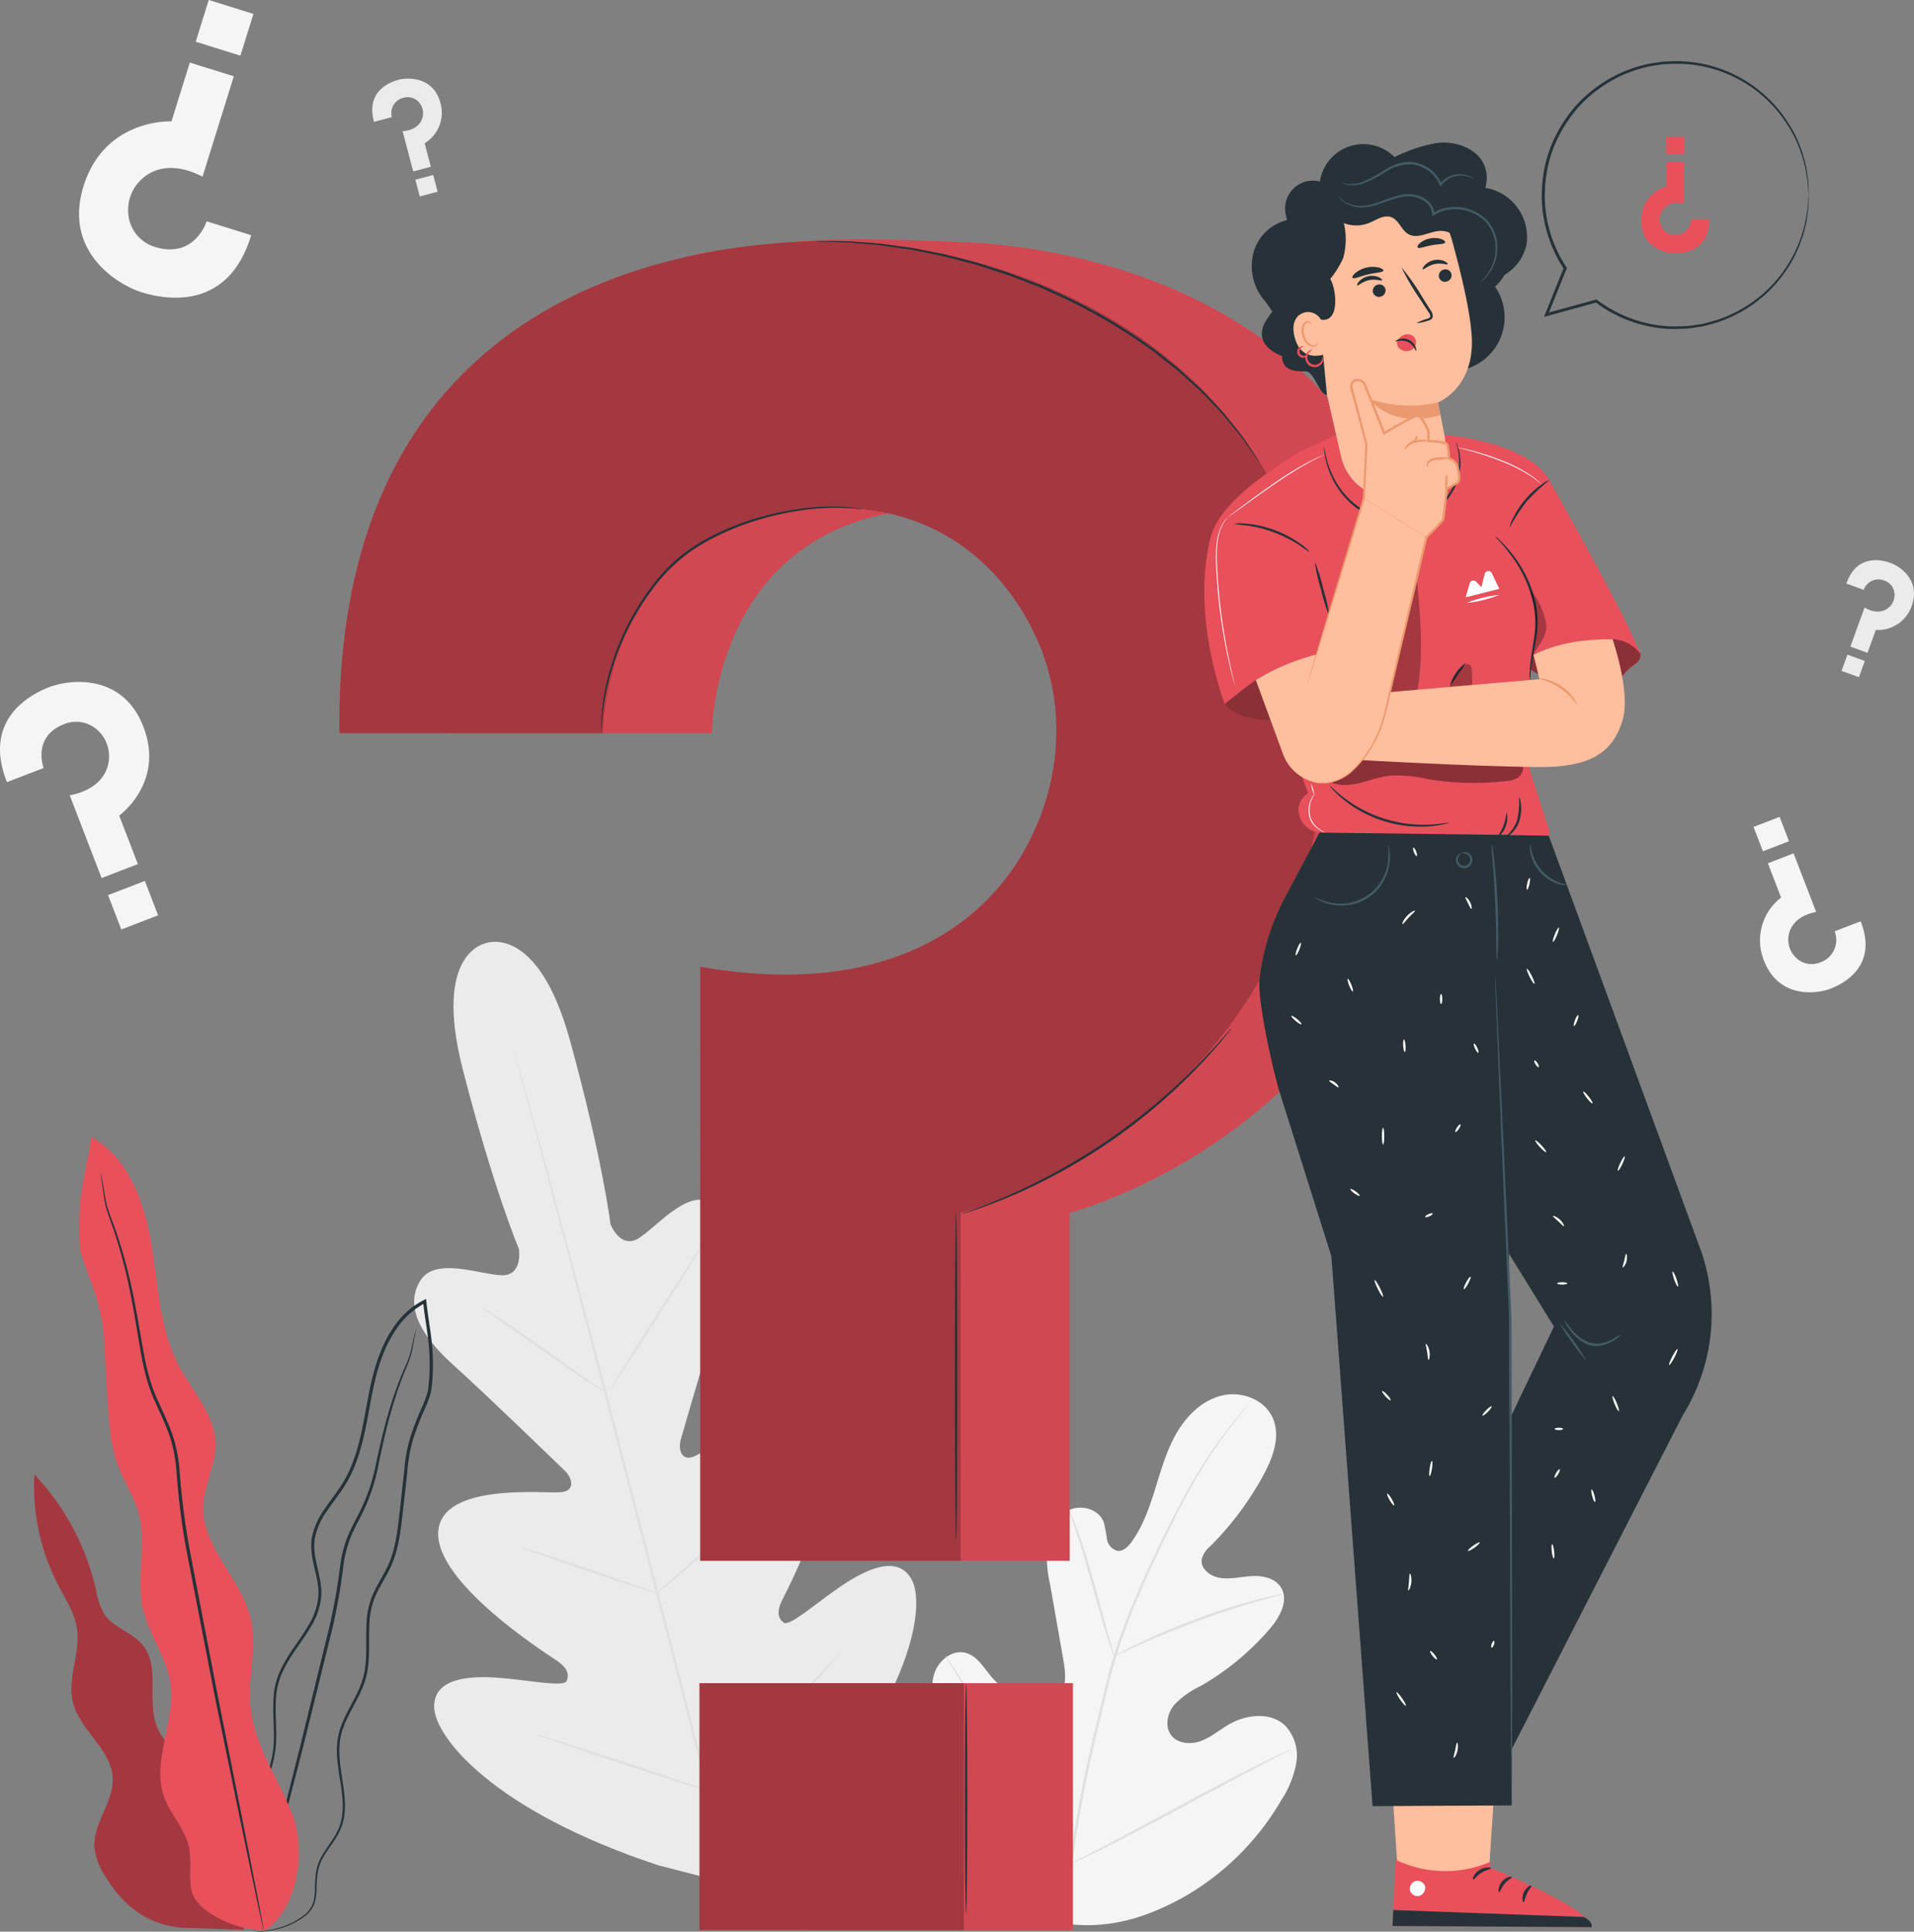 <svg xmlns="http://www.w3.org/2000/svg" width="352.824" height="356" viewBox="0 0 352.824 356">
  <rect x="0" y="0" width="352.824" height="356" fill="#808080" stroke="none"/>
  <g id="Group_10035" data-name="Group 10035" transform="translate(-46.729 -40.683)">
    <g id="Background_Complete" data-name="Background Complete" transform="translate(46.729 40.683)">
      <g id="Group_10064" data-name="Group 10064" transform="translate(171.877 256.967)">
        <g id="Group_10038" data-name="Group 10038">
          <g id="Group_10037" data-name="Group 10037">
            <g id="Group_10036" data-name="Group 10036">
              <g id="Group_10035-2" data-name="Group 10035">
                <path id="Path_17749" data-name="Path 17749" d="M274.094,443.629c-14.49-6.861-20.272-23.167-22.315-38.359-.341-2.536-1.068-5.147-.243-7.562s3.368-4.4,5.806-3.72c2.022.564,3.207,2.6,4.559,4.228a14.957,14.957,0,0,0,6.869,4.648c1.746.562,3.819.735,5.256-.407,1.972-1.568,1.72-4.616,1.281-7.121q-1.231-7-2.459-14.006a23.684,23.684,0,0,1-.5-7.576,7.888,7.888,0,0,1,4-6.086c2.273-1.072,5.456-.2,6.375,2.173a23.467,23.467,0,0,1,.6,3.111,2.675,2.675,0,0,0,1.963,2.221c1.051.125,1.934-.756,2.559-1.617,2.161-2.97,3.365-6.529,4.458-10.05s2.124-7.112,4.005-10.271,4.76-5.9,8.316-6.709,7.759.758,9.263,4.131.053,7.317-1.708,10.559A56.774,56.774,0,0,1,302.4,374.3a4.676,4.676,0,0,0-1.595,2.426c-.261,1.764,1.6,3.156,3.347,3.426,1.974.307,3.97-.23,5.964-.331s4.258.4,5.31,2.126c1.461,2.389-.228,5.439-2.04,7.555a48.637,48.637,0,0,1-12.806,10.593,16.406,16.406,0,0,0-4.84,3.456c-1.268,1.549-1.785,3.954-.587,5.568s3.6,1.792,5.473,1.106,3.423-2.026,5.147-3.033c3.226-1.883,7.717-2.4,10.428.206a8.049,8.049,0,0,1,2.031,6.875,18.554,18.554,0,0,1-2.753,6.841,48.9,48.9,0,0,1-18.141,17.952c-7.525,4.125-14.806,6.128-23.242,4.566" transform="translate(-251.157 -346.316)" fill="#f5f5f5"/>
              </g>
            </g>
          </g>
        </g>
        <g id="Group_10043" data-name="Group 10043" transform="translate(25.234 1.514)">
          <g id="Group_10042" data-name="Group 10042">
            <g id="Group_10041" data-name="Group 10041">
              <g id="Group_10040" data-name="Group 10040">
                <g id="Group_10039" data-name="Group 10039">
                  <path id="Path_17750" data-name="Path 17750" d="M281.17,433.786a228.085,228.085,0,0,1,4.827-25.7q.816-3.379,1.612-6.672c.534-2.189,1.063-4.359,1.712-6.45a114.023,114.023,0,0,1,4.417-11.8c1.587-3.686,3.227-7.126,4.783-10.331s3.079-6.161,4.575-8.8a90.235,90.235,0,0,1,7.975-11.907c1.048-1.327,1.894-2.33,2.477-3,.282-.319.5-.571.668-.76a1.982,1.982,0,0,1,.24-.248,1.813,1.813,0,0,1-.2.28l-.632.789c-.559.692-1.382,1.713-2.407,3.055a95.532,95.532,0,0,0-7.829,11.959c-1.473,2.64-2.967,5.6-4.513,8.805s-3.165,6.651-4.738,10.331a115.271,115.271,0,0,0-4.374,11.765c-.642,2.08-1.164,4.232-1.7,6.426l-1.608,6.669a233.612,233.612,0,0,0-4.855,25.644" transform="translate(-281.17 -348.117)" fill="#e0e0e0"/>
                </g>
              </g>
            </g>
          </g>
        </g>
        <g id="Group_10048" data-name="Group 10048" transform="translate(25.18 21.35)">
          <g id="Group_10047" data-name="Group 10047">
            <g id="Group_10046" data-name="Group 10046">
              <g id="Group_10045" data-name="Group 10045">
                <g id="Group_10044" data-name="Group 10044">
                  <path id="Path_17751" data-name="Path 17751" d="M289.44,398.679a5.184,5.184,0,0,1-.426-1.028c-.249-.671-.577-1.652-.964-2.871-.777-2.437-1.735-5.839-2.777-9.593s-2.046-7.136-2.859-9.554c-.4-1.21-.738-2.187-.979-2.859a5.154,5.154,0,0,1-.325-1.064,4.973,4.973,0,0,1,.494,1c.293.652.678,1.615,1.121,2.815.9,2.4,1.954,5.777,3,9.537l2.645,9.625c.325,1.155.6,2.13.821,2.911A5.092,5.092,0,0,1,289.44,398.679Z" transform="translate(-281.106 -371.71)" fill="#e0e0e0"/>
                </g>
              </g>
            </g>
          </g>
        </g>
        <g id="Group_10053" data-name="Group 10053" transform="translate(33.514 36.832)">
          <g id="Group_10052" data-name="Group 10052">
            <g id="Group_10051" data-name="Group 10051">
              <g id="Group_10050" data-name="Group 10050">
                <g id="Group_10049" data-name="Group 10049">
                  <path id="Path_17752" data-name="Path 17752" d="M322.24,390.132a7.038,7.038,0,0,1-1.26.372c-.815.214-2,.516-3.442.937-2.9.818-6.864,2.088-11.177,3.682s-8.152,3.217-10.9,4.465c-1.377.615-2.478,1.143-3.241,1.5a7,7,0,0,1-1.206.521,6.955,6.955,0,0,1,1.123-.686c.739-.41,1.82-.985,3.183-1.641,2.716-1.33,6.55-3,10.874-4.607a115.263,115.263,0,0,1,11.253-3.561c1.463-.38,2.659-.635,3.489-.793A7.024,7.024,0,0,1,322.24,390.132Z" transform="translate(-291.017 -390.124)" fill="#e0e0e0"/>
                </g>
              </g>
            </g>
          </g>
        </g>
        <g id="Group_10058" data-name="Group 10058" transform="translate(2.33 48.091)">
          <g id="Group_10057" data-name="Group 10057">
            <g id="Group_10056" data-name="Group 10056">
              <g id="Group_10055" data-name="Group 10055">
                <g id="Group_10054" data-name="Group 10054">
                  <path id="Path_17753" data-name="Path 17753" d="M277.128,441.947a1.68,1.68,0,0,1-.288-.356l-.748-1.074c-.646-.934-1.545-2.311-2.634-4.027-2.181-3.43-5.044-8.264-8.13-13.64s-5.9-10.231-8.007-13.7l-2.506-4.1-.676-1.121a1.677,1.677,0,0,1-.209-.409,1.756,1.756,0,0,1,.288.357c.2.29.45.643.748,1.072.647.935,1.546,2.312,2.635,4.027,2.18,3.43,5.043,8.264,8.131,13.642s5.9,10.229,8.007,13.7c1.03,1.686,1.877,3.073,2.505,4.1l.676,1.121A1.671,1.671,0,0,1,277.128,441.947Z" transform="translate(-253.928 -403.515)" fill="#e0e0e0"/>
                </g>
              </g>
            </g>
          </g>
        </g>
        <g id="Group_10063" data-name="Group 10063" transform="translate(25.53 65.465)">
          <g id="Group_10062" data-name="Group 10062">
            <g id="Group_10061" data-name="Group 10061">
              <g id="Group_10060" data-name="Group 10060">
                <g id="Group_10059" data-name="Group 10059">
                  <path id="Path_17754" data-name="Path 17754" d="M322.03,424.182a1.735,1.735,0,0,1-.4.247l-1.174.627-4.336,2.263c-3.662,1.912-8.688,4.61-14.238,7.6s-10.608,5.645-14.31,7.481c-1.851.919-3.356,1.647-4.406,2.129l-1.212.548a1.7,1.7,0,0,1-.437.161,1.79,1.79,0,0,1,.4-.248l1.174-.626,4.336-2.263c3.661-1.911,8.688-4.61,14.239-7.6s10.605-5.644,14.307-7.48c1.851-.919,3.355-1.647,4.406-2.129l1.212-.548A1.733,1.733,0,0,1,322.03,424.182Z" transform="translate(-281.522 -424.179)" fill="#e0e0e0"/>
                </g>
              </g>
            </g>
          </g>
        </g>
      </g>
      <g id="Group_10088" data-name="Group 10088" transform="translate(76.345 173.581)">
        <g id="Group_10066" data-name="Group 10066">
          <g id="Group_10065" data-name="Group 10065">
            <path id="Path_17755" data-name="Path 17755" d="M150.872,247.368s-9.99,1.388-4.381,23.268,10.365,33.156,10.365,33.156.754,4.956-3.241,4.8-12.14-3.4-14.9.914c-2.866,4.471-.361,9.858,5.906,15.5s19.54,18.5,20.736,19.664c1.175,1.145,2.065,3.573-.673,3.9s-22.184-1.951-22.714,7.342,19.506,22.132,21.669,23.578,2.5,2.577,2.02,3.834-6.948-.126-12.506-.549-12.075.061-11.931,5.448,10.663,19,41.357,29.119L197.1,421.1l10.741-10.577c21.606-24.036,23.971-41.075,21.419-45.821s-8.449-1.926-13.061,1.2-9.534,7.54-10.579,6.691-1.312-2-.153-4.331,12.166-23.429,7.088-31.229-20.818,3.844-23.359,4.917-2.975-1.476-2.525-3.054c.457-1.608,5.588-19.362,8.223-27.369s2.133-13.927-2.575-16.382c-4.54-2.368-10,4.494-13.387,6.612s-5.2-2.557-5.2-2.557-1.476-12.149-7.481-33.923-15.581-17.873-15.581-17.873" transform="translate(-137.532 -247.138)" fill="#ebebeb"/>
          </g>
        </g>
        <g id="Group_10069" data-name="Group 10069" transform="translate(18.329 19.832)">
          <g id="Group_10068" data-name="Group 10068">
            <g id="Group_10067" data-name="Group 10067">
              <path id="Path_17756" data-name="Path 17756" d="M200.559,428.471c-4.348-16.008-11.6-44.59-17.947-69.1s-12.118-46.673-16.384-62.7L161.156,277.7l-1.376-5.161c-.148-.578-.263-1.025-.346-1.346-.076-.3-.1-.462-.1-.462s.058.15.149.45c.093.319.223.762.391,1.333.339,1.194.83,2.922,1.46,5.138,1.263,4.464,3.044,10.935,5.215,18.94,4.348,16.008,10.167,38.172,16.516,62.67s13.549,53.1,17.815,69.128" transform="translate(-159.332 -270.726)" fill="#e0e0e0"/>
            </g>
          </g>
        </g>
        <g id="Group_10072" data-name="Group 10072" transform="translate(12.39 67.363)">
          <g id="Group_10071" data-name="Group 10071">
            <g id="Group_10070" data-name="Group 10070">
              <path id="Path_17757" data-name="Path 17757" d="M152.269,327.262a4.878,4.878,0,0,1,.957.513c.6.354,1.456.891,2.505,1.565,2.1,1.351,4.945,3.291,8.048,5.488l7.925,5.653,2.41,1.7a4.9,4.9,0,0,1,.863.659,4.809,4.809,0,0,1-.961-.506c-.6-.356-1.455-.893-2.5-1.577-2.083-1.372-4.9-3.349-8.007-5.546l-7.962-5.594-2.421-1.686A4.891,4.891,0,0,1,152.269,327.262Z" transform="translate(-152.268 -327.259)" fill="#e0e0e0"/>
            </g>
          </g>
        </g>
        <g id="Group_10075" data-name="Group 10075" transform="translate(36.307 55.469)">
          <g id="Group_10074" data-name="Group 10074">
            <g id="Group_10073" data-name="Group 10073">
              <path id="Path_17758" data-name="Path 17758" d="M180.718,339.873c-.108-.07,3.631-6.117,8.352-13.505s8.638-13.324,8.747-13.255-3.63,6.115-8.354,13.506S180.826,339.942,180.718,339.873Z" transform="translate(-180.715 -313.112)" fill="#e0e0e0"/>
            </g>
          </g>
        </g>
        <g id="Group_10078" data-name="Group 10078" transform="translate(44.363 100.947)">
          <g id="Group_10077" data-name="Group 10077">
            <g id="Group_10076" data-name="Group 10076">
              <path id="Path_17759" data-name="Path 17759" d="M190.3,386.552a5.042,5.042,0,0,1,.8-.77l2.267-1.983c1.91-1.676,4.54-4,7.347-6.677s5.276-5.172,7.044-7l2.1-2.162a5.119,5.119,0,0,1,.809-.758,4.992,4.992,0,0,1-.674.88c-.458.546-1.134,1.323-1.991,2.265-1.709,1.888-4.142,4.435-6.963,7.11s-5.487,4.976-7.455,6.591c-.988.8-1.794,1.445-2.364,1.872A5.032,5.032,0,0,1,190.3,386.552Z" transform="translate(-190.297 -367.203)" fill="#e0e0e0"/>
            </g>
          </g>
        </g>
        <g id="Group_10081" data-name="Group 10081" transform="translate(19.77 111.608)">
          <g id="Group_10080" data-name="Group 10080">
            <g id="Group_10079" data-name="Group 10079">
              <path id="Path_17760" data-name="Path 17760" d="M161.047,379.889a4.364,4.364,0,0,1,1,.241l2.66.824c2.241.714,5.324,1.73,8.721,2.881s6.466,2.217,8.678,3.012l2.612.963a4.4,4.4,0,0,1,.938.414,4.357,4.357,0,0,1-1-.241l-2.66-.823c-2.24-.714-5.324-1.731-8.722-2.882s-6.464-2.217-8.678-3.011l-2.612-.964A4.3,4.3,0,0,1,161.047,379.889Z" transform="translate(-161.047 -379.883)" fill="#e0e0e0"/>
            </g>
          </g>
        </g>
        <g id="Group_10084" data-name="Group 10084" transform="translate(22.612 146.119)">
          <g id="Group_10083" data-name="Group 10083">
            <g id="Group_10082" data-name="Group 10082">
              <path id="Path_17761" data-name="Path 17761" d="M164.426,420.935a6.949,6.949,0,0,1,1.271.321l3.414,1.043c2.875.9,6.838,2.172,11.206,3.6s8.316,2.756,11.165,3.736l3.367,1.182a7.081,7.081,0,0,1,1.215.494,7.136,7.136,0,0,1-1.271-.321l-3.414-1.043c-2.875-.9-6.839-2.172-11.208-3.605s-8.314-2.755-11.164-3.735l-3.366-1.182A7.08,7.08,0,0,1,164.426,420.935Z" transform="translate(-164.426 -420.93)" fill="#e0e0e0"/>
            </g>
          </g>
        </g>
        <g id="Group_10087" data-name="Group 10087" transform="translate(53.562 130.794)">
          <g id="Group_10086" data-name="Group 10086">
            <g id="Group_10085" data-name="Group 10085">
              <path id="Path_17762" data-name="Path 17762" d="M201.239,427.952a8.038,8.038,0,0,1,.985-1l2.783-2.618c2.347-2.213,5.577-5.282,9.048-8.77s6.539-6.72,8.74-9.079l2.61-2.791a8.2,8.2,0,0,1,1-.989,8.033,8.033,0,0,1-.861,1.109c-.578.694-1.428,1.686-2.5,2.893-2.141,2.417-5.172,5.7-8.654,9.185s-6.748,6.531-9.154,8.684c-1.207,1.073-2.191,1.932-2.886,2.51A8.137,8.137,0,0,1,201.239,427.952Z" transform="translate(-201.238 -402.703)" fill="#e0e0e0"/>
            </g>
          </g>
        </g>
      </g>
      <g id="Group_10089" data-name="Group 10089" transform="translate(14.573 0)">
        <path id="Path_17763" data-name="Path 17763" d="M95.79,86.214l-8.205-2.56s-2.149,6.889-9.347,4.779a6.953,6.953,0,0,1-5.108-6.244,7.7,7.7,0,0,1,2.658-6.463c2.108-1.861,5.808-2.995,11.033-.3l5.772-18.5L84.48,54.4,81.1,65.237S68.8,64.628,64.89,77.168c-3.743,12,6.148,18.141,10.753,19.578C79.166,97.845,91.429,100.737,95.79,86.214Z" transform="translate(-64.062 -42.868)" fill="#f5f5f5"/>
        <rect id="Rectangle_17337" data-name="Rectangle 17337" width="8.625" height="8.056" transform="matrix(-0.955, -0.298, 0.298, -0.955, 29.743, 10.259)" fill="#f5f5f5"/>
      </g>
      <g id="Group_10090" data-name="Group 10090" transform="translate(68.624 14.488)">
        <path id="Path_17764" data-name="Path 17764" d="M128.673,65.886l3.286-.866a2.888,2.888,0,0,1,2.126-3.565,2.749,2.749,0,0,1,3.023,1.018,3.045,3.045,0,0,1,.467,2.722c-.314,1.066-1.316,2.223-3.633,2.417l1.954,7.409,3.249-.858L138,69.825a6.563,6.563,0,0,0,2.922-7.4c-1.268-4.8-5.871-4.784-7.715-4.3C131.8,58.5,127.082,60.106,128.673,65.886Z" transform="translate(-128.349 -57.916)" fill="#ebebeb"/>
        <rect id="Rectangle_17338" data-name="Rectangle 17338" width="3.41" height="3.185" transform="matrix(0.967, -0.255, 0.255, 0.967, 7.94, 18.634)" fill="#ebebeb"/>
      </g>
      <g id="Group_10091" data-name="Group 10091" transform="translate(339.465 103.245)">
        <path id="Path_17765" data-name="Path 17765" d="M451.543,167.79l3.195,1.157a2.888,2.888,0,0,1,3.778-1.72,2.747,2.747,0,0,1,1.905,2.557,3.045,3.045,0,0,1-1.164,2.505c-.866.7-2.347,1.079-4.363-.081l-2.61,7.2,3.159,1.144,1.529-4.219a6.563,6.563,0,0,0,6.615-4.423c1.692-4.672-2.1-7.275-3.9-7.925C458.317,163.493,453.525,162.132,451.543,167.79Z" transform="translate(-450.652 -163.481)" fill="#ebebeb"/>
        <rect id="Rectangle_17339" data-name="Rectangle 17339" width="3.41" height="3.185" transform="translate(1.085 17.412) rotate(19.914)" fill="#ebebeb"/>
      </g>
      <g id="Group_10092" data-name="Group 10092" transform="translate(0 125.685)">
        <path id="Path_17766" data-name="Path 17766" d="M48.012,208.633l6.762-2.6s-2.188-5.677,3.673-8.052a5.863,5.863,0,0,1,6.644,1.451,6.494,6.494,0,0,1,1.629,5.662c-.419,2.333-2.27,5.019-7.136,5.972l5.873,15.247,6.687-2.576L68.7,214.8s8.444-6.037,4.463-16.371c-3.81-9.887-13.561-8.768-17.357-7.305C52.906,192.243,43.289,196.753,48.012,208.633Z" transform="translate(-46.729 -190.171)" fill="#f5f5f5"/>
        <rect id="Rectangle_17340" data-name="Rectangle 17340" width="7.272" height="6.791" transform="matrix(0.933, -0.359, 0.359, 0.933, 19.92, 39.284)" fill="#f5f5f5"/>
      </g>
      <g id="Group_10093" data-name="Group 10093" transform="translate(323.24 150.551)">
        <path id="Path_17767" data-name="Path 17767" d="M451.151,240.267l-4.792,1.845a4.364,4.364,0,0,1-2.6,5.706,4.155,4.155,0,0,1-4.707-1.028,4.6,4.6,0,0,1-1.154-4.012c.3-1.653,1.608-3.557,5.057-4.232l-4.163-10.8-4.738,1.825,2.438,6.328a9.915,9.915,0,0,0-3.162,11.6c2.7,7.007,9.61,6.213,12.3,5.177C447.683,251.881,454.5,248.685,451.151,240.267Z" transform="translate(-431.406 -221.02)" fill="#f5f5f5"/>
        <rect id="Rectangle_17341" data-name="Rectangle 17341" width="5.153" height="4.813" transform="translate(6.539 4.491) rotate(158.931)" fill="#f5f5f5"/>
      </g>
    </g>
    <g id="Plant" transform="translate(52.996 250.253)">
      <g id="Group_10119" data-name="Group 10119">
        <g id="Group_10096" data-name="Group 10096" transform="translate(0 62.164)">
          <g id="Group_10095" data-name="Group 10095">
            <g id="Group_10094" data-name="Group 10094">
              <path id="Path_17768" data-name="Path 17768" d="M86.514,426.03c.8-3.092-1.23-6.2-3.5-8.439s-4.989-4.253-6.172-7.22c-1.915-4.8.66-11.028-2.609-15.037-1.923-2.358-5.371-3.148-7.078-5.668a12.881,12.881,0,0,1-1.536-4.5,45.741,45.741,0,0,0-11.376-21.285A39.7,39.7,0,0,0,58.7,384.393c1.324,2.521,2.949,4.978,3.388,7.791.712,4.569-1.837,9.275-.715,13.761,1.284,5.13,7.047,8.563,7.32,13.844.23,4.465-3.661,8.383-3.371,12.844a12.049,12.049,0,0,0,1.987,5.294c3.452,5.738,8.523,9.692,16.209,9.563l9.414.33Z" transform="translate(-54.182 -363.879)" fill="#e8505b"/>
            </g>
          </g>
        </g>
        <g id="Group_10100" data-name="Group 10100" transform="translate(0 62.164)" opacity="0.3">
          <g id="Group_10099" data-name="Group 10099">
            <g id="Group_10098" data-name="Group 10098">
              <g id="Group_10097" data-name="Group 10097">
                <path id="Path_17769" data-name="Path 17769" d="M86.514,426.03c.8-3.092-1.23-6.2-3.5-8.439s-4.989-4.253-6.172-7.22c-1.915-4.8.66-11.028-2.609-15.037-1.923-2.358-5.371-3.148-7.078-5.668a12.881,12.881,0,0,1-1.536-4.5,45.741,45.741,0,0,0-11.376-21.285A39.7,39.7,0,0,0,58.7,384.393c1.324,2.521,2.949,4.978,3.388,7.791.712,4.569-1.837,9.275-.715,13.761,1.284,5.13,7.047,8.563,7.32,13.844.23,4.465-3.661,8.383-3.371,12.844a12.049,12.049,0,0,0,1.987,5.294c3.452,5.738,8.523,9.692,16.209,9.563l9.414.33Z" transform="translate(-54.182 -363.879)"/>
              </g>
            </g>
          </g>
        </g>
        <g id="Group_10118" data-name="Group 10118" transform="translate(8.306)">
          <g id="Group_10109" data-name="Group 10109" transform="translate(27.582 29.825)">
            <g id="Group_10104" data-name="Group 10104">
              <g id="Group_10103" data-name="Group 10103">
                <g id="Group_10102" data-name="Group 10102">
                  <g id="Group_10101" data-name="Group 10101">
                    <path id="Path_17770" data-name="Path 17770" d="M101.639,441.943a7.521,7.521,0,0,0,2.592-.056,15.714,15.714,0,0,0,3.06-.77,12.968,12.968,0,0,0,3.778-2.069,5.274,5.274,0,0,0,1.554-2.071,9.744,9.744,0,0,0,.443-2.813,27.172,27.172,0,0,1,.22-3.045,8.392,8.392,0,0,1,1.15-3.028c1.11-1.95,2.953-3.8,3.548-6.444.645-2.6.182-5.422-.256-8.252s-.86-5.9.219-8.844c1.01-2.944,3.075-5.6,4.107-8.922,1.027-3.352.548-6.958.766-10.514a13.948,13.948,0,0,1,1.227-5.228c.762-1.666,1.819-3.238,2.643-4.992,1.671-3.546,1.966-7.566,2.423-11.505q.334-2.978.675-6.016a29.433,29.433,0,0,1,1.046-6.021,53.011,53.011,0,0,1,2.252-5.827,19.322,19.322,0,0,0,1.092-3.044,30.571,30.571,0,0,0,.3-3.238,38.124,38.124,0,0,0-.251-6.517c-.256-2.173-.647-4.327-.881-6.5-.014-.129-.029-.257-.042-.376l-.049-.434-.386.193a14.538,14.538,0,0,0-5.067,4.277,23.06,23.06,0,0,0-3.114,5.738c-1.572,4.045-2.139,8.284-2.932,12.328-.774,4.046-1.794,8.024-3.868,11.387-1.032,1.676-2.279,3.208-3.371,4.843a13.306,13.306,0,0,0-2.337,5.366c-.557,3.983,1.637,7.48,1.18,11.007a12.216,12.216,0,0,1-1.718,4.887c-.855,1.5-1.86,2.9-2.813,4.3a27.675,27.675,0,0,0-2.527,4.344,13.746,13.746,0,0,0-1.157,4.719c-.23,3.175.221,6.186-.012,9.03a20.764,20.764,0,0,1-2.323,7.738c-1.138,2.316-2.405,4.411-3.466,6.442a33.192,33.192,0,0,0-1.428,3,14.772,14.772,0,0,0-.826,2.976,18.8,18.8,0,0,0-.069,5.373,13.542,13.542,0,0,0,2.693,6.853,6.565,6.565,0,0,0,.762.825,3.786,3.786,0,0,0,.618.525c.351.259.539.378.539.378a11.9,11.9,0,0,1-1.823-1.8,13.632,13.632,0,0,1-2.556-6.807,18.69,18.69,0,0,1,.12-5.3,14.534,14.534,0,0,1,.832-2.906,32.669,32.669,0,0,1,1.436-2.96c1.069-2.014,2.349-4.1,3.513-6.43a21.139,21.139,0,0,0,2.4-7.874c.247-2.9-.19-5.927.05-9.026a13.3,13.3,0,0,1,1.135-4.561,27.224,27.224,0,0,1,2.5-4.257c.953-1.392,1.969-2.792,2.848-4.328a12.71,12.71,0,0,0,1.8-5.086c.454-3.757-1.724-7.278-1.158-10.98a12.774,12.774,0,0,1,2.257-5.132c1.075-1.605,2.33-3.138,3.393-4.856,2.14-3.459,3.176-7.514,3.958-11.576.8-4.07,1.367-8.264,2.912-12.226a22.493,22.493,0,0,1,3.032-5.588,13.943,13.943,0,0,1,4.855-4.1l-.434-.24c.013.119.029.25.043.379.236,2.2.63,4.362.883,6.509a37.587,37.587,0,0,1,.25,6.417,30.6,30.6,0,0,1-.29,3.141,18.893,18.893,0,0,1-1.056,2.935,53.587,53.587,0,0,0-2.269,5.89,30,30,0,0,0-1.06,6.121q-.337,3.039-.668,6.02c-.45,3.957-.745,7.912-2.354,11.335-.8,1.7-1.85,3.281-2.634,5a14.5,14.5,0,0,0-1.262,5.42c-.205,3.633.268,7.184-.715,10.4-.976,3.2-3.03,5.875-4.068,8.913-1.111,3.07-.651,6.249-.2,9.063.455,2.834.911,5.594.305,8.1-.545,2.529-2.334,4.358-3.467,6.364a8.72,8.72,0,0,0-1.168,3.148,27.137,27.137,0,0,0-.2,3.082,9.56,9.56,0,0,1-.4,2.736,5.049,5.049,0,0,1-1.46,1.982,12.949,12.949,0,0,1-3.688,2.08,16.252,16.252,0,0,1-3.017.818,12.085,12.085,0,0,1-1.914.185C101.864,441.936,101.639,441.943,101.639,441.943Z" transform="translate(-96.868 -325.415)" fill="#263238"/>
                  </g>
                </g>
              </g>
            </g>
            <g id="Group_10108" data-name="Group 10108" transform="translate(4.769 5.618)">
              <g id="Group_10107" data-name="Group 10107">
                <g id="Group_10106" data-name="Group 10106">
                  <g id="Group_10105" data-name="Group 10105">
                    <path id="Path_17771" data-name="Path 17771" d="M132.289,332.1a1.121,1.121,0,0,0-.091.284c-.055.225-.124.5-.208.848-.185.742-.406,1.861-.762,3.26s-1.223,2.972-1.954,4.918c-.759,1.929-1.529,4.165-2.237,6.677s-1.355,5.3-2.02,8.286A34.865,34.865,0,0,1,122,365.563c-.772,1.529-1.641,3.077-2.331,4.771a22.214,22.214,0,0,0-1.355,5.4,109.3,109.3,0,0,1-2.03,11.389c-1.888,7.716-3.686,15.063-5.323,21.755-1.677,6.667-3.188,12.676-4.462,17.742-1.239,5.019-2.247,9.1-2.957,11.973q-.491,2.071-.774,3.264c-.075.346-.137.626-.186.852a1.075,1.075,0,0,0-.044.3,1.128,1.128,0,0,0,.1-.28l.245-.838c.214-.785.51-1.867.884-3.234l3.143-11.927c1.31-5.056,2.863-11.054,4.587-17.709,1.652-6.693,3.467-14.043,5.373-21.76a107.891,107.891,0,0,0,2.025-11.437,21.721,21.721,0,0,1,1.3-5.272c.665-1.65,1.521-3.19,2.293-4.735a35.123,35.123,0,0,0,3.006-9.337c.644-2.995,1.254-5.774,1.942-8.28s1.416-4.739,2.141-6.671c.692-1.939,1.518-3.535,1.866-4.977.326-1.434.505-2.542.653-3.3.06-.348.109-.631.149-.86A1.1,1.1,0,0,0,132.289,332.1Z" transform="translate(-102.539 -332.097)" fill="#263238"/>
                  </g>
                </g>
              </g>
            </g>
          </g>
          <g id="Group_10117" data-name="Group 10117">
            <g id="Group_10112" data-name="Group 10112">
              <g id="Group_10111" data-name="Group 10111">
                <g id="Group_10110" data-name="Group 10110">
                  <path id="Path_17772" data-name="Path 17772" d="M98.077,436.324c6.149-3.655,7.914-14.75,5.349-21.428s-7.055-12.779-7.747-19.9c-.532-5.473,1.259-11.091-.015-16.44-1.72-7.22-8.768-12.812-8.687-20.232.045-4.164,2.415-8.082,2.226-12.242-.231-5.1-4.148-9.151-6.573-13.646-3.713-6.88-3.957-15.014-5.226-22.728s-4.21-15.976-11.047-19.767c-1.009,6.55-2.732,11.035-2.192,19.907.2,3.187,3.9,9.286,4.4,16.27.3,4.174.51,8.354.765,12.531.248,4.064.511,8.2,1.968,12.006,1.117,2.914,2.91,5.561,3.739,8.57,1.56,5.66-.489,11.79.77,17.525,1.067,4.858,4.429,9.039,5.116,13.966.965,6.921-3.514,14.113-1.222,20.716,1.138,3.276,3.833,5.907,4.6,9.29.594,2.625-.054,5.4.483,8.04.866,4.248,8.969,7.548,13.3,7.285" transform="translate(-64.062 -289.942)" fill="#e8505b"/>
                </g>
              </g>
            </g>
            <g id="Group_10116" data-name="Group 10116" transform="translate(3.986 6.502)">
              <g id="Group_10115" data-name="Group 10115">
                <g id="Group_10114" data-name="Group 10114">
                  <g id="Group_10113" data-name="Group 10113">
                    <path id="Path_17773" data-name="Path 17773" d="M68.806,297.675a1.716,1.716,0,0,0,.027.369c.035.276.082.631.139,1.077.141.946.3,2.335.62,4.131.343,1.806,1.274,3.839,2.017,6.291.785,2.443,1.566,5.263,2.256,8.42s1.289,6.647,1.905,10.405c.636,3.731,1.288,7.854,3.152,11.766.863,1.966,1.83,3.933,2.557,6.029a27.077,27.077,0,0,1,1.3,6.645,134.044,134.044,0,0,0,1.8,14.325l5.309,27.36c1.721,8.38,3.271,15.929,4.577,22.285L97.6,431.791c.377,1.739.673,3.1.883,4.076.1.438.182.786.245,1.057a1.686,1.686,0,0,0,.1.356,1.676,1.676,0,0,0-.043-.368c-.047-.273-.108-.626-.186-1.069-.183-.977-.442-2.35-.772-4.1-.7-3.594-1.709-8.725-2.949-15.051-1.269-6.363-2.776-13.921-4.449-22.31-1.618-8.411-3.394-17.651-5.261-27.352a135.863,135.863,0,0,1-1.809-14.278,27.557,27.557,0,0,0-1.341-6.777c-.748-2.141-1.729-4.116-2.593-6.066-1.853-3.855-2.5-7.881-3.167-11.625-.637-3.752-1.251-7.253-1.983-10.415s-1.533-5.989-2.351-8.432c-.781-2.46-1.74-4.475-2.109-6.236-.35-1.763-.55-3.165-.729-4.1-.082-.442-.147-.794-.2-1.067A1.614,1.614,0,0,0,68.806,297.675Z" transform="translate(-68.802 -297.675)" fill="#263238"/>
                  </g>
                </g>
              </g>
            </g>
          </g>
        </g>
      </g>
    </g>
    <g id="Speech_Bubble" data-name="Speech Bubble" transform="translate(330.929 51.948)">
      <g id="Group_10127" data-name="Group 10127">
        <g id="Group_10120" data-name="Group 10120" transform="translate(18.339 13.962)">
          <path id="Path_17774" data-name="Path 17774" d="M419.1,86.782h-3.347a2.845,2.845,0,0,1-2.92,2.861,2.709,2.709,0,0,1-2.623-1.729,3,3,0,0,1,.239-2.711c.568-.937,1.812-1.787,4.067-1.39V76.267h-3.309v4.421A6.462,6.462,0,0,0,406.565,87c0,4.894,4.389,6.031,6.267,6.031C414.269,93.034,419.163,92.686,419.1,86.782Z" transform="translate(-406.565 -71.576)" fill="#e8505b"/>
          <rect id="Rectangle_17342" data-name="Rectangle 17342" width="3.359" height="3.137" transform="translate(7.96 3.137) rotate(180)" fill="#e8505b"/>
        </g>
        <g id="Group_10126" data-name="Group 10126">
          <g id="Group_10125" data-name="Group 10125">
            <g id="Group_10124" data-name="Group 10124">
              <g id="Group_10123" data-name="Group 10123">
                <g id="Group_10122" data-name="Group 10122">
                  <g id="Group_10121" data-name="Group 10121">
                    <path id="Path_17775" data-name="Path 17775" d="M433.957,78.77a2.4,2.4,0,0,0,.007-.423c-.008-.308-.02-.72-.035-1.245-.013-.273-.013-.581-.04-.917q-.072-.506-.155-1.1l-.184-1.281q-.166-.673-.355-1.431a23.183,23.183,0,0,0-3.025-6.939,24.482,24.482,0,0,0-18.4-11.246,25.273,25.273,0,0,0-3.355-.068c-.567.04-1.144.029-1.716.111l-1.728.261a24.612,24.612,0,0,0-6.828,2.331A26.279,26.279,0,0,0,392,61.284a25.764,25.764,0,0,0-4.616,6.425,23.341,23.341,0,0,0-2.4,7.832,15.547,15.547,0,0,0-.177,2.088,18.8,18.8,0,0,0-.039,2.111,25.018,25.018,0,0,0,.535,4.23,24.719,24.719,0,0,0,3.543,8.419l-.026-.256-3.442,8.577-.2.508.528-.145,9.169-2.521-.226-.043a24.613,24.613,0,0,0,10.477,4.576,22.294,22.294,0,0,0,5.368.334,17.242,17.242,0,0,0,2.578-.244l1.254-.194c.413-.077.812-.2,1.215-.3a24.53,24.53,0,0,0,13.949-9.569,23.446,23.446,0,0,0,3-5.695l.459-1.283q.161-.633.309-1.217t.276-1.114c.069-.357.106-.7.156-1.026.082-.648.194-1.217.219-1.717s.03-.911.042-1.26c.008-.319.013-.573.018-.77a1.186,1.186,0,0,0-.009-.261,1.211,1.211,0,0,0-.036.261c-.015.2-.035.448-.061.766q-.034.521-.084,1.253c-.039.5-.164,1.059-.259,1.7a24.39,24.39,0,0,1-18.091,19.5c-.4.094-.788.216-1.194.289l-1.233.185a16.958,16.958,0,0,1-2.532.227,21.853,21.853,0,0,1-5.262-.348,24.162,24.162,0,0,1-10.25-4.513l-.1-.077-.124.034-9.174,2.5.324.363q1.687-4.191,3.452-8.573l.054-.135-.08-.121a24.211,24.211,0,0,1-3.461-8.232,24.582,24.582,0,0,1-.523-4.134,18.37,18.37,0,0,1,.037-2.065,15,15,0,0,1,.172-2.042,22.845,22.845,0,0,1,2.342-7.659,25.3,25.3,0,0,1,4.5-6.293,25.824,25.824,0,0,1,6-4.38,24.183,24.183,0,0,1,6.681-2.306l1.693-.261c.56-.084,1.126-.074,1.682-.115A24.174,24.174,0,0,1,429.908,65.6a23.329,23.329,0,0,1,3.078,6.826q.2.747.376,1.413l.209,1.268q.1.586.179,1.087c.037.334.045.639.067.911.038.523.068.932.09,1.238A2.316,2.316,0,0,0,433.957,78.77Z" transform="translate(-384.752 -54.081)" fill="#263238"/>
                  </g>
                </g>
              </g>
            </g>
          </g>
        </g>
      </g>
    </g>
    <g id="Question_Mark" data-name="Question Mark" transform="translate(109.286 84.762)">
      <g id="Group_10136" data-name="Group 10136" transform="translate(0 0)">
        <g id="Group_10130" data-name="Group 10130">
          <g id="Group_10128" data-name="Group 10128" transform="translate(20.112)">
            <path id="Path_17776" data-name="Path 17776" d="M145.065,184.144h48.558s0-40.77,42.368-41.5c22-.378,33.413,14.035,38.048,25.077,5.383,12.823,3.754,27.437-3.458,39.328-8.235,13.578-25.973,27.223-58.7,21.457l-.31,108.181h48.013V272.555s67.339-17.407,67.339-91.617c0-71-57.419-86.343-88.277-87.328-17.173-.548-23.4-1.286-44.634,1.729C166.951,99.18,144.492,130.605,145.065,184.144Z" transform="translate(-145.054 -93.11)" fill="#e8505b"/>
            <rect id="Rectangle_17343" data-name="Rectangle 17343" width="48.728" height="45.51" transform="translate(66.385 266.132)" fill="#e8505b"/>
            <rect id="Rectangle_17344" data-name="Rectangle 17344" width="48.728" height="45.51" transform="translate(66.385 266.132)" opacity="0.1"/>
            <path id="Path_17777" data-name="Path 17777" d="M145.065,184.144h48.558s0-40.77,42.368-41.5c22-.378,33.413,14.035,38.048,25.077,5.383,12.823,3.754,27.437-3.458,39.328-8.235,13.578-25.973,27.223-58.7,21.457l-.31,108.181h48.013V272.555s67.339-17.407,67.339-91.617c0-71-57.419-86.343-88.277-87.328-17.173-.548-23.4-1.286-44.634,1.729C166.951,99.18,144.492,130.605,145.065,184.144Z" transform="translate(-145.054 -93.11)" opacity="0.1"/>
          </g>
          <g id="Group_10129" data-name="Group 10129" transform="translate(0 0.333)">
            <path id="Path_17778" data-name="Path 17778" d="M121.142,184.207H169.7s0-40.77,42.369-41.5c22-.378,33.412,14.035,38.048,25.077,5.383,12.823,3.753,27.437-3.459,39.328-8.235,13.578-26.283,25.921-59.007,20.156V336.75h48.013V272.618S303,255.211,303,181c0-71-63.674-87.5-90.93-87.495C191.23,93.506,120.227,98.545,121.142,184.207Z" transform="translate(-121.134 -93.506)" fill="#e8505b"/>
            <path id="Path_17779" data-name="Path 17779" d="M121.142,184.207H169.7s0-40.77,42.369-41.5c22-.378,33.412,14.035,38.048,25.077,5.383,12.823,3.753,27.437-3.459,39.328-8.235,13.578-26.283,25.921-59.007,20.156V336.75h48.013V272.618S303,255.211,303,181c0-71-63.674-87.5-90.93-87.495C191.23,93.506,120.227,98.545,121.142,184.207Z" transform="translate(-121.134 -93.506)" opacity="0.3"/>
            <rect id="Rectangle_17345" data-name="Rectangle 17345" width="48.728" height="45.51" transform="translate(66.383 265.799)" fill="#e8505b"/>
            <rect id="Rectangle_17346" data-name="Rectangle 17346" width="48.728" height="45.51" transform="translate(66.383 265.799)" opacity="0.3"/>
          </g>
        </g>
        <g id="Group_10131" data-name="Group 10131" transform="translate(48.276 49.265)">
          <path id="Path_17780" data-name="Path 17780" d="M226.7,152.2a4.507,4.507,0,0,1-.726-.045c-.475-.024-1.166-.157-2.069-.167a42.308,42.308,0,0,0-7.614.315,54.557,54.557,0,0,0-10.991,2.585,46.915,46.915,0,0,0-6.124,2.634,32.562,32.562,0,0,0-5.989,3.879,29.7,29.7,0,0,0-4.9,5.178,47.911,47.911,0,0,0-8.023,15.979,42.046,42.046,0,0,0-1.46,7.479c-.1.9-.13,1.6-.155,2.07a4.575,4.575,0,0,1-.066.725,4.462,4.462,0,0,1-.023-.726c0-.477,0-1.18.074-2.083a38.917,38.917,0,0,1,1.332-7.547,48.215,48.215,0,0,1,4.295-10.526,49.1,49.1,0,0,1,3.685-5.63,29.835,29.835,0,0,1,4.964-5.257,32.632,32.632,0,0,1,6.07-3.921,46.422,46.422,0,0,1,6.189-2.634A53.137,53.137,0,0,1,216.249,152a39.283,39.283,0,0,1,7.662-.178c.906.037,1.6.2,2.07.251A4.5,4.5,0,0,1,226.7,152.2Z" transform="translate(-178.552 -151.705)" fill="#263238"/>
        </g>
        <g id="Group_10132" data-name="Group 10132" transform="translate(87.604 0.349)">
          <path id="Path_17781" data-name="Path 17781" d="M307.3,134.267a1.027,1.027,0,0,1-.158-.191l-.425-.584-1.6-2.268c-.351-.489-.715-1.051-1.157-1.634l-1.516-1.84-1.739-2.115c-.632-.734-1.37-1.449-2.105-2.232-.753-.768-1.5-1.613-2.356-2.418l-2.715-2.454c-.473-.42-.936-.868-1.439-1.283l-1.565-1.232c-1.067-.822-2.127-1.719-3.283-2.546a105.108,105.108,0,0,0-15.91-9.4l-4.43-2-4.4-1.708c-1.431-.594-2.895-1.016-4.308-1.483-1.423-.441-2.791-.952-4.178-1.276L250,96.546c-1.3-.346-2.6-.55-3.835-.82-1.243-.232-2.43-.541-3.6-.686l-3.344-.483c-2.124-.364-4.074-.437-5.776-.609-.853-.066-1.645-.158-2.376-.192l-2-.054-2.774-.089-.721-.034a1.026,1.026,0,0,1-.246-.027,1.045,1.045,0,0,1,.245-.018l.722-.008,2.778.007,2.009.016c.733.022,1.528.1,2.384.156,1.707.149,3.665.2,5.8.545l3.358.457c1.172.137,2.363.439,3.613.664,1.242.262,2.543.461,3.852.8l4.041,1.043c1.393.32,2.769.828,4.2,1.267,1.421.465,2.891.885,4.329,1.478l4.422,1.709,4.45,2.01a103.241,103.241,0,0,1,15.959,9.465c1.158.836,2.22,1.741,3.287,2.572l1.565,1.246c.5.42.966.873,1.439,1.3l2.71,2.484c.851.816,1.6,1.671,2.346,2.447.731.795,1.463,1.519,2.09,2.263l1.719,2.145,1.492,1.867c.433.593.789,1.164,1.129,1.662l1.534,2.318.388.608A1.1,1.1,0,0,1,307.3,134.267Z" transform="translate(-225.328 -93.525)" fill="#263238"/>
        </g>
        <g id="Group_10133" data-name="Group 10133" transform="translate(114.729 145.342)">
          <path id="Path_17782" data-name="Path 17782" d="M307.382,265.978a3.353,3.353,0,0,1-.367.5l-1.12,1.393c-.485.606-1.091,1.338-1.833,2.154s-1.55,1.778-2.527,2.765c-.958,1.006-2.013,2.1-3.2,3.221-1.159,1.154-2.472,2.3-3.839,3.529a105.167,105.167,0,0,1-19.64,13.541c-1.633.842-3.175,1.661-4.664,2.334-1.469.715-2.869,1.311-4.149,1.848-1.27.562-2.455.981-3.484,1.379s-1.925.71-2.664.947l-1.7.552a3.391,3.391,0,0,1-.6.164,3.3,3.3,0,0,1,.573-.247l1.671-.629c.729-.262,1.618-.591,2.634-1.015s2.191-.857,3.45-1.435c1.27-.553,2.658-1.164,4.115-1.891,1.477-.684,3.007-1.513,4.628-2.361,3.208-1.761,6.663-3.831,10.149-6.218,3.469-2.409,6.632-4.9,9.418-7.273,1.369-1.213,2.687-2.348,3.852-3.486,1.2-1.1,2.261-2.184,3.229-3.173.989-.97,1.816-1.912,2.569-2.715s1.381-1.512,1.886-2.1l1.181-1.339A3.327,3.327,0,0,1,307.382,265.978Z" transform="translate(-257.591 -265.978)" fill="#263238"/>
        </g>
        <g id="Group_10134" data-name="Group 10134" transform="translate(113.462 179.44)">
          <path id="Path_17783" data-name="Path 17783" d="M256.3,366.858c-.121,0-.219-13.505-.219-30.161s.1-30.164.219-30.164.219,13.5.219,30.164S256.425,366.858,256.3,366.858Z" transform="translate(-256.084 -306.534)" fill="#263238"/>
        </g>
        <g id="Group_10135" data-name="Group 10135" transform="translate(115.315 266.223)">
          <path id="Path_17784" data-name="Path 17784" d="M258.506,452.084c-.121,0-.219-9.477-.219-21.165s.1-21.167.219-21.167.219,9.475.219,21.167S258.627,452.084,258.506,452.084Z" transform="translate(-258.287 -409.752)" fill="#263238"/>
        </g>
      </g>
    </g>
    <g id="Character" transform="translate(268.721 66.996)">
      <g id="Group_10351" data-name="Group 10351">
        <g id="Group_10153" data-name="Group 10153" transform="translate(0 53.823)">
          <path id="Path_17785" data-name="Path 17785" d="M315.372,192.035c-.848,1.692,2.294,3.058,4.106,3.606a16.425,16.425,0,0,0,5.637.388c2.505-.135,5.1-.369,7.281-1.614a11.571,11.571,0,0,0,4.388-4.922,34.488,34.488,0,0,0,2.228-6.3S319.149,184.5,315.372,192.035Z" transform="translate(-311.474 -143.512)" fill="#e8505b"/>
          <g id="Group_10137" data-name="Group 10137" transform="translate(3.756 39.686)" opacity="0.4">
            <path id="Path_17786" data-name="Path 17786" d="M315.372,192.035c-.848,1.692,2.294,3.058,4.106,3.606a16.425,16.425,0,0,0,5.637.388c2.505-.135,5.1-.369,7.281-1.614a11.571,11.571,0,0,0,4.388-4.922,34.488,34.488,0,0,0,2.228-6.3S319.149,184.5,315.372,192.035Z" transform="translate(-315.23 -183.198)"/>
          </g>
          <g id="Group_10139" data-name="Group 10139" transform="translate(58.719 37.3)">
            <path id="Path_17787" data-name="Path 17787" d="M381.9,186.2a19.048,19.048,0,0,0,11.212,3.52,7.951,7.951,0,0,0,5.339-1.679c.648-.593,1.132-1.35,1.8-1.92.453-.387.984-.681,1.41-1.1a1.8,1.8,0,0,0,.619-1.6,3.328,3.328,0,0,0-1.161-1.856c-2.282-1.295-5-1.248-7.626-1.188a26.148,26.148,0,0,0-7.693,1.508c-2.034.684-4.165,1.65-5.2,3.531" transform="translate(-380.602 -180.36)" fill="#e8505b"/>
            <g id="Group_10138" data-name="Group 10138" transform="translate(0 0.012)" opacity="0.4">
              <path id="Path_17788" data-name="Path 17788" d="M402.278,183.43a3.522,3.522,0,0,0-1.492-1.689c-2.281-1.295-4.673-1.415-7.3-1.355a26.148,26.148,0,0,0-7.692,1.508c-2.034.684-4.165,1.65-5.2,3.531l1.3.777a19.048,19.048,0,0,0,11.212,3.52,7.951,7.951,0,0,0,5.339-1.679c.648-.593,1.132-1.35,1.8-1.92.453-.387.984-.681,1.41-1.1A1.8,1.8,0,0,0,402.278,183.43Z" transform="translate(-380.602 -180.374)"/>
            </g>
          </g>
          <path id="Path_17789" data-name="Path 17789" d="M332,209.317l41.913.549a.539.539,0,0,0,.52-.7l-4.916-15.337s.724-7.663,1.725-16.885c1.52-13.994,3.541-31.59,3.567-31.542-2.863-8.034-19.778-9.4-19.778-9.4l-19.28,1.146-.679-1.131-5.547,2.579a25.644,25.644,0,0,0-3.481,1.962c-3.661,2.453-12.5,8.071-14.1,14.342-3.722,14.5,2.583,30.682,2.583,30.682l4.047-3.164a28.405,28.405,0,0,1,3.213-2.146L329.9,202.03a3.838,3.838,0,0,0-1.762,2.794A4.325,4.325,0,0,0,332,209.317" transform="translate(-310.763 -135.996)" fill="#e8505b"/>
          <g id="Group_10140" data-name="Group 10140" transform="translate(33.735 25.934)" opacity="0.3">
            <path id="Path_17790" data-name="Path 17790" d="M356.354,188.567c1.329-7.144.626-14.492-.081-21.725-2.327,5.917-2.242,12.586-4.7,18.448a7.886,7.886,0,0,0-.656,1.942,2.169,2.169,0,0,0,.56,1.9c.669.612,1.667.282,2.568.174a9.809,9.809,0,0,0,2.314-.736" transform="translate(-350.887 -166.842)"/>
          </g>
          <g id="Group_10141" data-name="Group 10141" transform="translate(23.201 58.883)" opacity="0.4">
            <path id="Path_17791" data-name="Path 17791" d="M338.921,211.348c3.384,1.173,6.942-1,10.5-1.39a26.484,26.484,0,0,1,7.043.663,52.655,52.655,0,0,0,14.294.351,5.469,5.469,0,0,0,2.1-.543,2.536,2.536,0,0,0,1.1-2.087c-7.915-.812-15.832-1.3-23.747-2.109a14.926,14.926,0,0,0-5.937.188c-2.393.742-4.237,2.621-5.923,4.473" transform="translate(-338.357 -206.03)"/>
          </g>
          <path id="Path_17792" data-name="Path 17792" d="M400.241,175.218c-3.427-7.7-15.491-29.028-15.491-29.028L375.4,157.905l2.181,23s4.934-5.508,18.73-5.618a6.762,6.762,0,0,1,5.135,2.7Z" transform="translate(-321.056 -137.619)" fill="#e8505b"/>
          <g id="Group_10142" data-name="Group 10142" transform="translate(20.349 23.356)">
            <path id="Path_17793" data-name="Path 17793" d="M337.708,173.948a31.807,31.807,0,0,1-1.575-5.029,31.824,31.824,0,0,1-1.152-5.143,31.827,31.827,0,0,1,1.575,5.029A32,32,0,0,1,337.708,173.948Z" transform="translate(-334.965 -163.776)" fill="#263238"/>
          </g>
          <g id="Group_10143" data-name="Group 10143" transform="translate(53.642 18.725)">
            <path id="Path_17794" data-name="Path 17794" d="M374.566,158.269a5.663,5.663,0,0,1,.864.735,23.656,23.656,0,0,1,2.082,2.288,22.066,22.066,0,0,1,4.461,9.13,17.069,17.069,0,0,1,.268,5.632c-.217,1.72-.546,3.233-.758,4.513s-.353,2.319-.42,3.04a7.511,7.511,0,0,1-.117,1.124,4.5,4.5,0,0,1-.053-1.133,26.632,26.632,0,0,1,.285-3.079c.172-1.291.471-2.817.662-4.513a17.3,17.3,0,0,0-.3-5.494,23.113,23.113,0,0,0-4.278-9.031C375.712,159.41,374.5,158.333,374.566,158.269Z" transform="translate(-374.563 -158.267)" fill="#263238"/>
          </g>
          <g id="Group_10144" data-name="Group 10144" transform="translate(23.122 64.667)">
            <path id="Path_17795" data-name="Path 17795" d="M360.228,219.731a3.91,3.91,0,0,1-.912.266,8.758,8.758,0,0,1-1.095.212,14.73,14.73,0,0,1-1.467.179,21.725,21.725,0,0,1-3.849-.022,22.863,22.863,0,0,1-8.963-2.783,21.666,21.666,0,0,1-3.185-2.162,14.639,14.639,0,0,1-1.108-.978,8.768,8.768,0,0,1-.781-.795,3.929,3.929,0,0,1-.6-.736c.063-.061.965.949,2.683,2.265a24.183,24.183,0,0,0,3.187,2.051,24.165,24.165,0,0,0,8.811,2.736,24.171,24.171,0,0,0,3.788.114C358.895,219.967,360.211,219.646,360.228,219.731Z" transform="translate(-338.264 -212.91)" fill="#263238"/>
          </g>
          <g id="Group_10145" data-name="Group 10145" transform="translate(55.37 66.693)">
            <path id="Path_17796" data-name="Path 17796" d="M379.279,215.32a2.969,2.969,0,0,1,.324,1.228,7.575,7.575,0,0,1-.226,3.064,5.342,5.342,0,0,1-1.647,2.6,2.321,2.321,0,0,1-1.108.631c-.037-.063.372-.319.9-.858a5.957,5.957,0,0,0,1.439-2.5A16.345,16.345,0,0,0,379.279,215.32Z" transform="translate(-376.619 -215.32)" fill="#263238"/>
          </g>
          <g id="Group_10146" data-name="Group 10146" transform="translate(53.943 69.655)">
            <path id="Path_17797" data-name="Path 17797" d="M376.73,218.843a4.57,4.57,0,0,1-1.8,4.64c-.093-.092.692-.927,1.179-2.212C376.614,219.995,376.6,218.848,376.73,218.843Z" transform="translate(-374.922 -218.843)" fill="#263238"/>
          </g>
          <g id="Group_10147" data-name="Group 10147" transform="translate(45.263 41.983)">
            <path id="Path_17798" data-name="Path 17798" d="M367.581,185.937a17,17,0,0,1-1.5,2.152,17.106,17.106,0,0,1-1.47,2.169,7.8,7.8,0,0,1,2.965-4.322Z" transform="translate(-364.598 -185.93)" fill="#263238"/>
          </g>
          <g id="Group_10148" data-name="Group 10148" transform="translate(5.481 16.328)">
            <path id="Path_17799" data-name="Path 17799" d="M331.282,160.717a21.185,21.185,0,0,1-1.859-1.232,23.938,23.938,0,0,0-9.929-3.707,21.248,21.248,0,0,1-2.211-.288,7.755,7.755,0,0,1,2.246-.02,20.108,20.108,0,0,1,10.071,3.76A7.788,7.788,0,0,1,331.282,160.717Z" transform="translate(-317.282 -155.416)" fill="#263238"/>
          </g>
          <g id="Group_10149" data-name="Group 10149" transform="translate(56.25 8.287)">
            <path id="Path_17800" data-name="Path 17800" d="M385.114,145.857a36.5,36.5,0,0,0-4.248,3.975,36.485,36.485,0,0,0-3.192,4.864,5.187,5.187,0,0,1,.586-1.631,16.666,16.666,0,0,1,5.347-6.352A5.2,5.2,0,0,1,385.114,145.857Z" transform="translate(-377.666 -145.853)" fill="#263238"/>
          </g>
          <g id="Group_10150" data-name="Group 10150" transform="translate(22.081 1.364)">
            <path id="Path_17801" data-name="Path 17801" d="M361.334,137.618a1.6,1.6,0,0,1,.189.388,7.226,7.226,0,0,1,.392,1.18,9.973,9.973,0,0,1-.016,4.553,11.191,11.191,0,0,1-3.429,5.795,11.628,11.628,0,0,1-7.736,2.755,13.09,13.09,0,0,1-7.81-2.611,14.937,14.937,0,0,1-4.3-5.209,15.887,15.887,0,0,1-1.432-4.327,11.538,11.538,0,0,1-.151-1.229,1.6,1.6,0,0,1-.008-.432c.045-.005.1.587.326,1.629a17.228,17.228,0,0,0,1.539,4.218,14.962,14.962,0,0,0,4.264,5.027,12.837,12.837,0,0,0,7.572,2.5,11.333,11.333,0,0,0,7.468-2.621,11.045,11.045,0,0,0,3.394-5.563,10.317,10.317,0,0,0,.15-4.444C361.541,138.179,361.283,137.637,361.334,137.618Z" transform="translate(-337.026 -137.618)" fill="#263238"/>
          </g>
          <g id="Group_10151" data-name="Group 10151" transform="translate(45.282 42.268)" opacity="0.3">
            <path id="Path_17802" data-name="Path 17802" d="M368.669,187.481c-.013-.42-.067-.915-.432-1.125a.827.827,0,0,0-.762.013,2.142,2.142,0,0,0-.609.5,10.285,10.285,0,0,0-2.247,3.59l4.121-.356C368.715,189.237,368.7,188.351,368.669,187.481Z" transform="translate(-364.62 -186.269)"/>
          </g>
          <g id="Group_10152" data-name="Group 10152" transform="translate(60.025 28.424)" opacity="0.3">
            <path id="Path_17803" data-name="Path 17803" d="M385.142,176.189a13.49,13.49,0,0,0-2.987-6.387,21.066,21.066,0,0,1,.182,13.087l.215-.557C383.7,180,385.458,178.546,385.142,176.189Z" transform="translate(-382.155 -169.803)"/>
          </g>
        </g>
        <g id="Group_10173" data-name="Group 10173" transform="translate(33.288 282.392)">
          <g id="Group_10154" data-name="Group 10154">
            <path id="Path_17804" data-name="Path 17804" d="M371.847,409.54l-2.515,37.712-16.4-.193-2.582-39.206Z" transform="translate(-350.355 -407.852)" fill="#ffbe9d"/>
          </g>
          <g id="Group_10172" data-name="Group 10172" transform="translate(1.417 34.044)">
            <g id="Group_10171" data-name="Group 10171">
              <g id="Group_10156" data-name="Group 10156">
                <g id="Group_10155" data-name="Group 10155">
                  <path id="Path_17805" data-name="Path 17805" d="M370.069,448.735l0,1.09s18.481,7.438,18.675,10.946l-36.707-.215.571-12.212A21,21,0,0,0,370.069,448.735Z" transform="translate(-352.04 -448.344)" fill="#e8505b"/>
                </g>
              </g>
              <g id="Group_10159" data-name="Group 10159" transform="translate(3.188 3.867)">
                <g id="Group_10158" data-name="Group 10158">
                  <g id="Group_10157" data-name="Group 10157">
                    <path id="Path_17806" data-name="Path 17806" d="M356.908,453a1.5,1.5,0,0,0-1.046,1.705,1.44,1.44,0,0,0,1.68,1.052,1.581,1.581,0,0,0,1.1-1.811,1.5,1.5,0,0,0-1.869-.9" transform="translate(-355.832 -452.943)" fill="#fff"/>
                  </g>
                </g>
              </g>
              <g id="Group_10161" data-name="Group 10161" transform="translate(0 9.275)">
                <g id="Group_10160" data-name="Group 10160">
                  <path id="Path_17807" data-name="Path 17807" d="M352.04,462.313l.137-2.937,35.132,1.281s1.63.721,1.439,1.871Z" transform="translate(-352.04 -459.376)" fill="#263238"/>
                </g>
              </g>
              <g id="Group_10164" data-name="Group 10164" transform="translate(14.803 1.416)">
                <g id="Group_10163" data-name="Group 10163">
                  <g id="Group_10162" data-name="Group 10162">
                    <path id="Path_17808" data-name="Path 17808" d="M373,450.2c-.007.179-.9.256-1.789.826-.9.548-1.359,1.322-1.523,1.249-.165-.035.108-1.106,1.192-1.778S373.044,450.033,373,450.2Z" transform="translate(-369.646 -450.028)" fill="#263238"/>
                  </g>
                </g>
              </g>
              <g id="Group_10167" data-name="Group 10167" transform="translate(19.553 3.126)">
                <g id="Group_10166" data-name="Group 10166">
                  <g id="Group_10165" data-name="Group 10165">
                    <path id="Path_17809" data-name="Path 17809" d="M377.744,452.136c.04.174-.737.474-1.351,1.229-.636.736-.794,1.555-.972,1.546-.169.027-.287-1.023.494-1.947S377.741,451.965,377.744,452.136Z" transform="translate(-375.296 -452.062)" fill="#263238"/>
                  </g>
                </g>
              </g>
              <g id="Group_10170" data-name="Group 10170" transform="translate(23.949 4.736)">
                <g id="Group_10169" data-name="Group 10169">
                  <g id="Group_10168" data-name="Group 10168">
                    <path id="Path_17810" data-name="Path 17810" d="M380.736,457.062c-.163.037-.407-.86.059-1.839s1.307-1.365,1.381-1.215c.1.148-.446.672-.817,1.481C380.97,456.289,380.914,457.045,380.736,457.062Z" transform="translate(-380.525 -453.977)" fill="#263238"/>
                  </g>
                </g>
              </g>
            </g>
          </g>
        </g>
        <g id="Group_10280" data-name="Group 10280" transform="translate(8.75)">
          <path id="Path_17811" data-name="Path 17811" d="M365.376,80.282a5.957,5.957,0,0,0-2.247-6.714,9.759,9.759,0,0,0-7.284-1.433,28.987,28.987,0,0,0-7.182,2.481A8.108,8.108,0,0,0,334.9,79.11a5.153,5.153,0,0,0-6.1,6.767l11.365,3.992L352.573,111.7a9.929,9.929,0,0,0,14.612-13.2,8.52,8.52,0,0,0,1.744-2.157,8.7,8.7,0,0,0,4.016-5.378A9.184,9.184,0,0,0,365.376,80.282Z" transform="translate(-322.336 -71.979)" fill="#263238"/>
          <g id="Group_10274" data-name="Group 10274" transform="translate(0 5.917)">
            <g id="Group_10251" data-name="Group 10251" transform="translate(7.465)">
              <g id="Group_10250" data-name="Group 10250">
                <g id="Group_10248" data-name="Group 10248" transform="translate(0 2.158)">
                  <g id="Group_10247" data-name="Group 10247">
                    <g id="Group_10246" data-name="Group 10246">
                      <g id="Group_10245" data-name="Group 10245">
                        <g id="Group_10230" data-name="Group 10230">
                          <g id="Group_10229" data-name="Group 10229">
                            <g id="Group_10228" data-name="Group 10228">
                              <g id="Group_10180" data-name="Group 10180">
                                <g id="Group_10179" data-name="Group 10179">
                                  <g id="Group_10178" data-name="Group 10178">
                                    <g id="Group_10177" data-name="Group 10177">
                                      <g id="Group_10176" data-name="Group 10176">
                                        <g id="Group_10175" data-name="Group 10175">
                                          <g id="Group_10174" data-name="Group 10174">
                                            <path id="Path_17812" data-name="Path 17812" d="M358.1,127.332c-.705-3.554-1.2-5.988-1.191-5.963,0,0,6.7-2.61,6.239-11.969-.23-4.655-2.005-11.994-3.652-17.951-1.482-5.362-6.482-11.275-11.777-9.565L331.709,89.7c-1.608.519-1.89,2.03-1.511,3.677l.026.8,6.23,25.776,2.632,11.52a9.732,9.732,0,0,0,10.864,7.382h0A9.732,9.732,0,0,0,358.1,127.332Z" transform="translate(-330.048 -81.583)" fill="#ffbe9d"/>
                                          </g>
                                        </g>
                                      </g>
                                    </g>
                                  </g>
                                </g>
                              </g>
                              <g id="Group_10196" data-name="Group 10196" transform="translate(24.044 13.488)">
                                <g id="Group_10187" data-name="Group 10187" transform="translate(2.975 1.766)">
                                  <g id="Group_10186" data-name="Group 10186">
                                    <g id="Group_10185" data-name="Group 10185">
                                      <g id="Group_10184" data-name="Group 10184">
                                        <g id="Group_10183" data-name="Group 10183">
                                          <g id="Group_10182" data-name="Group 10182">
                                            <g id="Group_10181" data-name="Group 10181">
                                              <path id="Path_17813" data-name="Path 17813" d="M364.508,100.564a1.186,1.186,0,0,1-.874,1.407,1.135,1.135,0,0,1-1.418-.8,1.189,1.189,0,0,1,.873-1.408A1.138,1.138,0,0,1,364.508,100.564Z" transform="translate(-362.184 -99.725)" fill="#263238"/>
                                            </g>
                                          </g>
                                        </g>
                                      </g>
                                    </g>
                                  </g>
                                </g>
                                <g id="Group_10195" data-name="Group 10195">
                                  <g id="Group_10194" data-name="Group 10194">
                                    <g id="Group_10193" data-name="Group 10193">
                                      <g id="Group_10192" data-name="Group 10192">
                                        <g id="Group_10191" data-name="Group 10191">
                                          <g id="Group_10190" data-name="Group 10190">
                                            <g id="Group_10189" data-name="Group 10189">
                                              <g id="Group_10188" data-name="Group 10188">
                                                <path id="Path_17814" data-name="Path 17814" d="M363.254,98.44c-.113.182-1.129-.285-2.379-.019-1.252.247-2.035,1.083-2.2.958-.081-.054.008-.358.347-.733a3.253,3.253,0,0,1,1.724-.954,3.127,3.127,0,0,1,1.932.2C363.123,98.11,363.311,98.357,363.254,98.44Z" transform="translate(-358.646 -97.625)" fill="#263238"/>
                                              </g>
                                            </g>
                                          </g>
                                        </g>
                                      </g>
                                    </g>
                                  </g>
                                </g>
                              </g>
                              <g id="Group_10212" data-name="Group 10212" transform="translate(11.955 16.451)">
                                <g id="Group_10203" data-name="Group 10203" transform="translate(2.898 1.592)">
                                  <g id="Group_10202" data-name="Group 10202">
                                    <g id="Group_10201" data-name="Group 10201">
                                      <g id="Group_10200" data-name="Group 10200">
                                        <g id="Group_10199" data-name="Group 10199">
                                          <g id="Group_10198" data-name="Group 10198">
                                            <g id="Group_10197" data-name="Group 10197">
                                              <path id="Path_17815" data-name="Path 17815" d="M350.038,103.881a1.187,1.187,0,0,1-.874,1.407,1.135,1.135,0,0,1-1.417-.8,1.187,1.187,0,0,1,.873-1.407A1.136,1.136,0,0,1,350.038,103.881Z" transform="translate(-347.715 -103.043)" fill="#263238"/>
                                            </g>
                                          </g>
                                        </g>
                                      </g>
                                    </g>
                                  </g>
                                </g>
                                <g id="Group_10211" data-name="Group 10211">
                                  <g id="Group_10210" data-name="Group 10210">
                                    <g id="Group_10209" data-name="Group 10209">
                                      <g id="Group_10208" data-name="Group 10208">
                                        <g id="Group_10207" data-name="Group 10207">
                                          <g id="Group_10206" data-name="Group 10206">
                                            <g id="Group_10205" data-name="Group 10205">
                                              <g id="Group_10204" data-name="Group 10204">
                                                <path id="Path_17816" data-name="Path 17816" d="M348.876,101.965c-.113.182-1.13-.284-2.379-.019-1.252.247-2.035,1.083-2.2.958-.081-.054.007-.357.347-.732a3.254,3.254,0,0,1,1.723-.955,3.135,3.135,0,0,1,1.933.2C348.744,101.635,348.933,101.882,348.876,101.965Z" transform="translate(-344.268 -101.15)" fill="#263238"/>
                                              </g>
                                            </g>
                                          </g>
                                        </g>
                                      </g>
                                    </g>
                                  </g>
                                </g>
                              </g>
                              <g id="Group_10220" data-name="Group 10220" transform="translate(20.131 14.877)">
                                <g id="Group_10219" data-name="Group 10219">
                                  <g id="Group_10218" data-name="Group 10218">
                                    <g id="Group_10217" data-name="Group 10217">
                                      <g id="Group_10216" data-name="Group 10216">
                                        <g id="Group_10215" data-name="Group 10215">
                                          <g id="Group_10214" data-name="Group 10214">
                                            <g id="Group_10213" data-name="Group 10213">
                                              <path id="Path_17817" data-name="Path 17817" d="M356.756,109.575a8.445,8.445,0,0,1,1.954-.793c.312-.1.6-.226.609-.456a1.656,1.656,0,0,0-.411-.9l-1.454-2.232A42.594,42.594,0,0,1,354,99.28a42.779,42.779,0,0,1,3.921,5.621q.742,1.182,1.418,2.256a1.885,1.885,0,0,1,.428,1.218.819.819,0,0,1-.427.577,2.221,2.221,0,0,1-.526.189A8.338,8.338,0,0,1,356.756,109.575Z" transform="translate(-353.992 -99.278)" fill="#263238"/>
                                            </g>
                                          </g>
                                        </g>
                                      </g>
                                    </g>
                                  </g>
                                </g>
                              </g>
                              <g id="Group_10227" data-name="Group 10227" transform="translate(14.051 39.095)">
                                <g id="Group_10226" data-name="Group 10226">
                                  <g id="Group_10225" data-name="Group 10225">
                                    <g id="Group_10224" data-name="Group 10224">
                                      <g id="Group_10223" data-name="Group 10223">
                                        <g id="Group_10222" data-name="Group 10222">
                                          <g id="Group_10221" data-name="Group 10221">
                                            <path id="Path_17818" data-name="Path 17818" d="M359.571,128.773a23.544,23.544,0,0,1-12.81-.691s4.4,5.751,13.29,3Z" transform="translate(-346.761 -128.082)" fill="#eb996e"/>
                                          </g>
                                        </g>
                                      </g>
                                    </g>
                                  </g>
                                </g>
                              </g>
                            </g>
                          </g>
                        </g>
                        <g id="Group_10237" data-name="Group 10237" transform="translate(11.081 14.792)">
                          <g id="Group_10236" data-name="Group 10236">
                            <g id="Group_10235" data-name="Group 10235">
                              <g id="Group_10234" data-name="Group 10234">
                                <g id="Group_10233" data-name="Group 10233">
                                  <g id="Group_10232" data-name="Group 10232">
                                    <g id="Group_10231" data-name="Group 10231">
                                      <path id="Path_17819" data-name="Path 17819" d="M348.947,99.868c-.082.36-1.369.351-2.834.711-1.473.331-2.62.913-2.854.628-.106-.137.063-.487.508-.879a5.08,5.08,0,0,1,4.334-1.021C348.673,99.461,348.981,99.7,348.947,99.868Z" transform="translate(-343.228 -99.176)" fill="#263238"/>
                                    </g>
                                  </g>
                                </g>
                              </g>
                            </g>
                          </g>
                        </g>
                        <g id="Group_10244" data-name="Group 10244" transform="translate(23.089 9.475)">
                          <g id="Group_10243" data-name="Group 10243">
                            <g id="Group_10242" data-name="Group 10242">
                              <g id="Group_10241" data-name="Group 10241">
                                <g id="Group_10240" data-name="Group 10240">
                                  <g id="Group_10239" data-name="Group 10239">
                                    <g id="Group_10238" data-name="Group 10238">
                                      <path id="Path_17820" data-name="Path 17820" d="M362.6,93.7c-.2.338-1.28.257-2.509.5-1.235.207-2.222.665-2.524.418-.135-.122-.031-.441.367-.8a4.025,4.025,0,0,1,1.938-.892,3.976,3.976,0,0,1,2.117.151C362.481,93.279,362.684,93.541,362.6,93.7Z" transform="translate(-357.51 -92.852)" fill="#263238"/>
                                    </g>
                                  </g>
                                </g>
                              </g>
                            </g>
                          </g>
                        </g>
                      </g>
                    </g>
                  </g>
                </g>
                <g id="Group_10249" data-name="Group 10249" transform="translate(5.112)">
                  <path id="Path_17821" data-name="Path 17821" d="M336.616,83.272a6.333,6.333,0,0,0,8.586,4.6c1.332-.541,2.7-1.555,4.056-1.066,1.421.515,1.867,2.4,3.187,3.142,1.885,1.055,4.156-.773,6.309-.592,1.662.14,2.951,1.434,4.253,2.477s3.109,1.918,4.579,1.127a18.757,18.757,0,0,0-1.488-4.049A6.309,6.309,0,0,0,363.017,86a23.662,23.662,0,0,1-2.245-.75c-1.518-.78-2.2-2.544-3.3-3.843a6.941,6.941,0,0,0-5.89-2.36c-1.82.187-3.546,1.1-5.375,1.026-1.352-.057-2.647-.658-4-.636-2.634.045-4.613,2.352-6.075,4.544" transform="translate(-336.129 -79.017)" fill="#263238"/>
                </g>
              </g>
            </g>
            <path id="Path_17822" data-name="Path 17822" d="M343.094,85.684c-1.2-.09-3.681-.343-4.495-1.2a7.094,7.094,0,0,0-6.761-2.218,5.853,5.853,0,0,0-4.22,5.6,8.415,8.415,0,0,0-6.138,6.029,9.756,9.756,0,0,0,2.1,8.832,17.478,17.478,0,0,1,1.38,2,14.291,14.291,0,0,0-1.5,2.268c-1.921,4.253,3.294,5.883,3.294,5.883.014,2.859,2.649,2.846,4.34,2.838,1.626-.008,2.627,4.5,3.942,4.325L333.7,106.113a1.74,1.74,0,0,0,.616.112c3.188.056,2.356-5.973,1.323-7.532a18.065,18.065,0,0,0,2.389-3.847,13.033,13.033,0,0,0,.124-6.446C339.268,88.236,343.623,85.722,343.094,85.684Z" transform="translate(-321.17 -79.504)" fill="#263238"/>
            <g id="Group_10273" data-name="Group 10273" transform="translate(7.688 25.267)">
              <g id="Group_10261" data-name="Group 10261">
                <g id="Group_10260" data-name="Group 10260">
                  <g id="Group_10259" data-name="Group 10259">
                    <g id="Group_10258" data-name="Group 10258">
                      <g id="Group_10257" data-name="Group 10257">
                        <g id="Group_10256" data-name="Group 10256">
                          <g id="Group_10255" data-name="Group 10255">
                            <g id="Group_10254" data-name="Group 10254">
                              <g id="Group_10253" data-name="Group 10253">
                                <g id="Group_10252" data-name="Group 10252">
                                  <path id="Path_17823" data-name="Path 17823" d="M335.636,111.148A2.7,2.7,0,0,0,331.3,109.7c-.807.721-1.288,1.933-.779,3.963,1.358,5.412,6.512,2.933,6.482,2.775C336.986,116.343,336.218,113.383,335.636,111.148Z" transform="translate(-330.313 -109.069)" fill="#ffbe9d"/>
                                </g>
                              </g>
                            </g>
                          </g>
                        </g>
                      </g>
                    </g>
                  </g>
                </g>
              </g>
              <g id="Group_10272" data-name="Group 10272" transform="translate(1.5 1.683)">
                <g id="Group_10271" data-name="Group 10271">
                  <g id="Group_10270" data-name="Group 10270">
                    <g id="Group_10269" data-name="Group 10269">
                      <g id="Group_10268" data-name="Group 10268">
                        <g id="Group_10267" data-name="Group 10267">
                          <g id="Group_10266" data-name="Group 10266">
                            <g id="Group_10265" data-name="Group 10265">
                              <g id="Group_10264" data-name="Group 10264">
                                <g id="Group_10263" data-name="Group 10263">
                                  <g id="Group_10262" data-name="Group 10262">
                                    <path id="Path_17824" data-name="Path 17824" d="M335.121,115.123c-.029-.011-.078.09-.219.2a.972.972,0,0,1-.7.192c-.624-.066-1.333-.853-1.6-1.823a3.222,3.222,0,0,1-.075-1.416,1.123,1.123,0,0,1,.528-.9.5.5,0,0,1,.621.119c.11.133.1.25.134.252s.094-.12-.006-.333a.623.623,0,0,0-.3-.286.737.737,0,0,0-.557-.007,1.368,1.368,0,0,0-.774,1.086,3.313,3.313,0,0,0,.051,1.591c.309,1.081,1.123,1.962,1.962,1.992a1.037,1.037,0,0,0,.826-.359C335.144,115.256,335.142,115.128,335.121,115.123Z" transform="translate(-332.097 -111.071)" fill="#eb996e"/>
                                  </g>
                                </g>
                              </g>
                            </g>
                          </g>
                        </g>
                      </g>
                    </g>
                  </g>
                </g>
              </g>
            </g>
          </g>
          <g id="Group_10275" data-name="Group 10275" transform="translate(16.04 9.444)">
            <path id="Path_17825" data-name="Path 17825" d="M366.25,99.471c-.034-.041.489-.378,1.18-1.222a7.956,7.956,0,0,0,1.69-4.2,7.741,7.741,0,0,0-.3-3.118,6.691,6.691,0,0,0-1.922-2.987,7.9,7.9,0,0,0-7.728-1.5c-.253.082-.488.208-.727.307-.23.12-.446.255-.661.376l-.333.187-.005-.371a2.732,2.732,0,0,0-.68-1.766,4.344,4.344,0,0,0-1.553-1.11,5.731,5.731,0,0,0-3.609-.264c-2.32.526-4.289,1.587-6.148,1.8a5.945,5.945,0,0,1-4.194-.842,3.422,3.422,0,0,1-.822-.841,1.477,1.477,0,0,1-.187-.364,4.827,4.827,0,0,0,1.1,1.07,5.922,5.922,0,0,0,4.061.681,14.581,14.581,0,0,0,2.823-.815,25.487,25.487,0,0,1,3.282-1.075,7.284,7.284,0,0,1,1.9-.19,5.858,5.858,0,0,1,1.959.451,4.758,4.758,0,0,1,1.714,1.217,3.166,3.166,0,0,1,.789,2.049l-.338-.183c.229-.13.46-.274.705-.4.255-.106.505-.24.774-.327a8.263,8.263,0,0,1,8.147,1.617,7.017,7.017,0,0,1,2,3.18,7.957,7.957,0,0,1,.262,3.259,7.862,7.862,0,0,1-1.867,4.28,5.614,5.614,0,0,1-.937.869A1.682,1.682,0,0,1,366.25,99.471Z" transform="translate(-340.247 -83.212)" fill="#455a64"/>
          </g>
          <g id="Group_10276" data-name="Group 10276" transform="translate(16.707 3.52)">
            <path id="Path_17826" data-name="Path 17826" d="M365.275,79.342a6,6,0,0,0-1.741-.6,4.589,4.589,0,0,0-2.07.187,4.086,4.086,0,0,0-2.131,1.549l-.206.3L359,80.442a6.325,6.325,0,0,0-5.129-3.809,8.168,8.168,0,0,0-4.93,1.425,21.849,21.849,0,0,1-3.908,2.022,6.147,6.147,0,0,1-2.958.347,3.725,3.725,0,0,1-.784-.215c-.172-.074-.257-.119-.251-.134.013-.04.375.112,1.057.18a6.425,6.425,0,0,0,2.833-.47,23.617,23.617,0,0,0,3.81-2.079,13.384,13.384,0,0,1,2.355-1.15,6.417,6.417,0,0,1,2.824-.362,6.633,6.633,0,0,1,5.436,4.109l-.332-.04a4.348,4.348,0,0,1,2.351-1.631,4.646,4.646,0,0,1,2.2-.109,3.942,3.942,0,0,1,1.317.5C365.159,79.211,365.286,79.329,365.275,79.342Z" transform="translate(-341.041 -76.166)" fill="#455a64"/>
          </g>
          <path id="Path_17827" data-name="Path 17827" d="M356.115,114.4a1.831,1.831,0,0,0-1.477-.429A2.164,2.164,0,0,0,353.221,115l-.022.032c-.013.024-.034.045-.046.069l.02-.014a1.037,1.037,0,0,0-.158.635,1.526,1.526,0,0,0,.879,1.137,1.932,1.932,0,0,0,2.2-.319A1.578,1.578,0,0,0,356.115,114.4Z" transform="translate(-326.24 -78.663)" fill="#e8505b"/>
          <g id="Group_10277" data-name="Group 10277" transform="translate(26.494 36.08)">
            <path id="Path_17828" data-name="Path 17828" d="M356.482,117.161c-.065.013-.147-.25-.371-.6a2.637,2.637,0,0,0-2.729-1.242c-.413.063-.664.173-.7.116s.176-.261.623-.416a2.488,2.488,0,0,1,3.079,1.4C356.564,116.858,356.535,117.155,356.482,117.161Z" transform="translate(-352.682 -114.893)" fill="#263238"/>
          </g>
          <g id="Group_10278" data-name="Group 10278" transform="translate(9.876 38.119)">
            <path id="Path_17829" data-name="Path 17829" d="M336.175,118.587c.04-.026.24.42-.075,1.058a1.713,1.713,0,0,1-.9.811,1.74,1.74,0,0,1-2.283-1.438,1.713,1.713,0,0,1,.343-1.159c.439-.559.928-.573.922-.524.029.066-.369.191-.665.7a1.513,1.513,0,0,0-.2.943,1.4,1.4,0,0,0,1.747,1.1,1.513,1.513,0,0,0,.764-.587C336.161,119,336.1,118.59,336.175,118.587Z" transform="translate(-332.916 -117.318)" fill="#e8505b"/>
          </g>
          <g id="Group_10279" data-name="Group 10279" transform="translate(8.38 37.496)">
            <path id="Path_17830" data-name="Path 17830" d="M333.052,118.146c.048.022-.025.287-.391.465a1.061,1.061,0,0,1-.7.069,1.12,1.12,0,0,1-.769-1.422,1.062,1.062,0,0,1,.44-.547c.35-.209.611-.124.6-.073s-.207.109-.415.319a.8.8,0,0,0,.737,1.363C332.849,118.258,333,118.106,333.052,118.146Z" transform="translate(-331.137 -116.577)" fill="#e8505b"/>
          </g>
        </g>
        <g id="Group_10289" data-name="Group 10289" transform="translate(9.503 43.514)">
          <path id="Path_17831" data-name="Path 17831" d="M344.4,203.041s20.817,1.207,33.121,1.321c9.531.087,13.779-2.444,15.685-8.567,1.6-5.141-1.838-15-1.838-15-6.444.033-10.422.921-14.57,2.865l1.106,4.508-33.564,2.894Z" transform="translate(-325.612 -132.82)" fill="#ffbe9d"/>
          <g id="Group_10281" data-name="Group 10281" transform="translate(52.096 55.218)">
            <path id="Path_17832" data-name="Path 17832" d="M391.222,194.348a12.138,12.138,0,0,0-7.194-4.9,2.968,2.968,0,0,1,1.335.116,8.907,8.907,0,0,1,5.262,3.588A2.982,2.982,0,0,1,391.222,194.348Z" transform="translate(-384.028 -189.41)" fill="#eb996e"/>
          </g>
          <g id="Group_10288" data-name="Group 10288">
            <path id="Path_17833" data-name="Path 17833" d="M333.232,178.705h0a40.265,40.265,0,0,0-11.167,4.706l5.028,13.674c1.68,4.487,6.825,6.693,10.9,4.364,6.331-3.617,8.564-14.179,8.564-14.179l6.958-30.165-11.527-7.223-8.757,28.822" transform="translate(-322.065 -127.898)" fill="#ffbe9d"/>
            <g id="Group_10287" data-name="Group 10287" transform="translate(9.203)">
              <path id="Path_17834" data-name="Path 17834" d="M345.342,145.752l.466-9.92-2.574-10.048c-.143-.557-.213-1.251.238-1.59a1.222,1.222,0,0,1,1.554.049c.7.721,4.066,9.546,4.066,9.546s5.1-3.066,6.012-3.215,2.046,2.6,2.116,2.812a16,16,0,0,1,.009,1.844s3.155.094,3.437.527a10.833,10.833,0,0,1,.364,2.676s1.333.428,1.549,1.439.645,2.675.016,3.04-1.957,1.1-1.957,1.1-.535,5.147-.673,5.616a31.925,31.925,0,0,1-3.095,3.351Z" transform="translate(-334.621 -123.767)" fill="#ffbe9d"/>
              <g id="Group_10282" data-name="Group 10282">
                <path id="Path_17835" data-name="Path 17835" d="M333.011,197.493c.013-.028.314.179.966.391a6.577,6.577,0,0,0,2.972.235,8.291,8.291,0,0,0,4.3-1.984,19.95,19.95,0,0,0,4-5.065,22.735,22.735,0,0,0,1.558-3.474,35.6,35.6,0,0,0,1.079-4.03c.66-2.833,1.371-5.884,2.126-9.126,1.518-6.486,3.214-13.737,5.041-21.546l.013-.058.044-.043c.578-.568,1.16-1.152,1.736-1.752.287-.3.574-.606.848-.92a5.908,5.908,0,0,0,.382-.475c.1-.1.1-.3.14-.519.228-1.683.405-3.423.592-5.174l.012-.111.1-.055,1.6-.9c.122-.072.3-.161.378-.221a.465.465,0,0,0,.151-.282,2.684,2.684,0,0,0,.01-.871,13.078,13.078,0,0,0-.373-1.828,2.25,2.25,0,0,0-1.339-1.08l-.145-.054-.006-.146c-.021-.487-.054-.988-.108-1.486-.029-.249-.061-.5-.112-.738a1.447,1.447,0,0,0-.1-.312c-.026-.055-.014-.013-.052-.049a.838.838,0,0,0-.141-.06,14.841,14.841,0,0,0-3.079-.347l-.219-.011.007-.216c.016-.519.038-1.1.014-1.643a1.729,1.729,0,0,0-.2-.563c-.09-.2-.187-.4-.288-.6a7.216,7.216,0,0,0-.688-1.111,1.857,1.857,0,0,0-.427-.419.409.409,0,0,0-.447-.051,10.9,10.9,0,0,0-1.185.543c-1.57.816-3.093,1.708-4.589,2.6l-.219.13-.093-.236q-1.193-2.986-2.354-5.895l-1.152-2.885a1.2,1.2,0,0,0-.924-.865.936.936,0,0,0-1.094.4.978.978,0,0,0-.128.6c.024.188.117.471.172.7q.192.728.381,1.449.378,1.442.751,2.857l1.457,5.551.008.029,0,.03c-.167,3.452-.328,6.765-.48,9.92l0,.023-.007.022c-3.176,10.339-5.812,18.914-7.659,24.924-.927,2.979-1.657,5.32-2.161,6.938l-.582,1.819c-.134.41-.217.618-.217.618s.046-.219.163-.635l.53-1.835,2.067-6.967c1.811-6.022,4.4-14.612,7.511-24.969l-.008.044c.143-3.155.293-6.468.45-9.921l.006.059q-.719-2.717-1.47-5.547l-.757-2.856q-.19-.72-.383-1.447c-.06-.257-.136-.451-.184-.763a1.407,1.407,0,0,1,.182-.856,1.3,1.3,0,0,1,.681-.573,1.622,1.622,0,0,1,.869-.028,1.723,1.723,0,0,1,.77.393,1.7,1.7,0,0,1,.453.725q.573,1.431,1.155,2.884l2.36,5.894-.314-.106c1.5-.894,3.024-1.785,4.613-2.613a11.166,11.166,0,0,1,1.248-.569.954.954,0,0,1,.424-.06.917.917,0,0,1,.4.159,2.287,2.287,0,0,1,.532.515,7.621,7.621,0,0,1,.734,1.182c.105.2.205.41.3.62a2.06,2.06,0,0,1,.234.714c.025.6,0,1.156-.013,1.688l-.213-.227a14.826,14.826,0,0,1,3.211.372,1.2,1.2,0,0,1,.217.094.539.539,0,0,1,.217.219,1.774,1.774,0,0,1,.139.426c.057.266.089.525.119.782.056.515.089,1.019.11,1.519l-.151-.2a2.657,2.657,0,0,1,1.607,1.328,12.708,12.708,0,0,1,.4,1.946,3.057,3.057,0,0,1-.02,1.022.894.894,0,0,1-.305.52,4.454,4.454,0,0,1-.429.255l-1.611.9.11-.166c-.189,1.756-.367,3.487-.6,5.191l-.054.326a.838.838,0,0,1-.156.367,5.729,5.729,0,0,1-.414.516c-.283.322-.573.63-.863.932-.582.6-1.166,1.189-1.75,1.76l.057-.1-5.1,21.532-2.168,9.115a35.568,35.568,0,0,1-1.111,4.055,22.966,22.966,0,0,1-1.6,3.505,19.958,19.958,0,0,1-4.093,5.088,8.363,8.363,0,0,1-4.417,1.971,6.478,6.478,0,0,1-3.012-.3,4.445,4.445,0,0,1-.715-.324A1.473,1.473,0,0,1,333.011,197.493Z" transform="translate(-333.011 -123.734)" fill="#eb996e"/>
              </g>
              <g id="Group_10283" data-name="Group 10283" transform="translate(18.253 11.205)">
                <path id="Path_17836" data-name="Path 17836" d="M359.074,137.3c0,.062-.285.093-.729.114a8.413,8.413,0,0,0-1.675.2,3.31,3.31,0,0,0-1.427.763c-.308.287-.441.531-.5.5s-.016-.322.272-.71a2.829,2.829,0,0,1,1.548-.98,4.887,4.887,0,0,1,1.8-.084C358.807,137.166,359.077,137.244,359.074,137.3Z" transform="translate(-354.72 -137.062)" fill="#eb996e"/>
              </g>
              <g id="Group_10284" data-name="Group 10284" transform="translate(20.05 10.525)">
                <path id="Path_17837" data-name="Path 17837" d="M356.947,137.266c-.113-.043-.12-.3-.016-.58s.28-.469.393-.427.12.3.016.58S357.061,137.308,356.947,137.266Z" transform="translate(-356.857 -136.253)" fill="#eb996e"/>
              </g>
              <g id="Group_10285" data-name="Group 10285" transform="translate(22.301 14.459)">
                <path id="Path_17838" data-name="Path 17838" d="M363.78,141.064a7.893,7.893,0,0,1-2.5.346,1.7,1.7,0,0,0-1.389.668c-.222.343-.148.629-.212.647-.04.039-.268-.283-.065-.786a1.373,1.373,0,0,1,.6-.668,2.666,2.666,0,0,1,1.011-.3A7.1,7.1,0,0,1,363.78,141.064Z" transform="translate(-359.536 -140.932)" fill="#eb996e"/>
              </g>
              <g id="Group_10286" data-name="Group 10286" transform="translate(25.695 17.616)">
                <path id="Path_17839" data-name="Path 17839" d="M363.862,144.687c.121.005.191.626.156,1.388s-.16,1.374-.281,1.369-.191-.627-.156-1.389S363.741,144.681,363.862,144.687Z" transform="translate(-363.573 -144.687)" fill="#eb996e"/>
              </g>
            </g>
          </g>
        </g>
        <g id="Group_10291" data-name="Group 10291" transform="translate(48.186 78.94)">
          <path id="Path_17840" data-name="Path 17840" d="M368.074,170.705l.747-2.578a.7.7,0,0,1,1.179-.3l.975,1,.61-2.424a.7.7,0,0,1,1.317-.133l1.376,2.87Z" transform="translate(-368.074 -165.869)" fill="#fff"/>
          <g id="Group_10290" data-name="Group 10290" transform="translate(0.174 4.344)">
            <path id="Path_17841" data-name="Path 17841" d="M374.325,171.065a22.229,22.229,0,0,1-6.044,1.5,22.229,22.229,0,0,1,6.044-1.5Z" transform="translate(-368.28 -171.036)" fill="#fff"/>
          </g>
        </g>
        <g id="Group_10292" data-name="Group 10292" transform="translate(2.152 68.941)">
          <path id="Path_17842" data-name="Path 17842" d="M315.575,153.977c.02.017-.313.323-.747,1a8.548,8.548,0,0,0-1.14,3.175,22.938,22.938,0,0,0-.151,5.037c.092,1.9.246,3.993.479,6.179a108.449,108.449,0,0,0,1.774,11.115c.3,1.41.568,2.545.755,3.329l.216.9c.048.207.064.318.064.318s-.039-.105-.1-.309c-.071-.256-.153-.55-.249-.9-.207-.779-.494-1.911-.809-3.319a98.5,98.5,0,0,1-1.828-11.123c-.233-2.19-.383-4.284-.467-6.19a22.458,22.458,0,0,1,.191-5.066,8.361,8.361,0,0,1,1.2-3.191A5.065,5.065,0,0,1,315.575,153.977Z" transform="translate(-313.322 -153.977)" fill="#fff"/>
        </g>
        <g id="Group_10293" data-name="Group 10293" transform="translate(4.405 57.51)">
          <path id="Path_17843" data-name="Path 17843" d="M333.7,140.382a1.065,1.065,0,0,1-.189.1l-.555.265c-.481.23-1.175.568-2.01,1.029a72.46,72.46,0,0,0-6.318,3.948c-2.4,1.65-4.529,3.21-6.083,4.321l-1.845,1.307-.509.347a1.018,1.018,0,0,1-.184.111.992.992,0,0,1,.163-.14l.489-.373,1.813-1.352c1.535-1.136,3.653-2.712,6.057-4.365a63.132,63.132,0,0,1,6.359-3.913c.844-.449,1.549-.771,2.041-.982l.569-.235A.922.922,0,0,1,333.7,140.382Z" transform="translate(-316.002 -140.381)" fill="#fff"/>
        </g>
        <g id="Group_10294" data-name="Group 10294" transform="translate(46.6 56.149)">
          <path id="Path_17844" data-name="Path 17844" d="M381.783,145.593a.685.685,0,0,1-.14-.106l-.378-.328a15.045,15.045,0,0,0-1.473-1.1,29.919,29.919,0,0,0-5.4-2.735,54.909,54.909,0,0,0-5.764-1.918c-.749-.208-1.36-.361-1.782-.465l-.486-.124a.663.663,0,0,1-.167-.055.679.679,0,0,1,.175.021l.494.092c.427.084,1.044.219,1.8.412a46.68,46.68,0,0,1,5.8,1.875,27.422,27.422,0,0,1,5.41,2.8A10.679,10.679,0,0,1,381.783,145.593Z" transform="translate(-366.188 -138.762)" fill="#fff"/>
        </g>
        <g id="Group_10295" data-name="Group 10295" transform="translate(19.228 119.977)">
          <path id="Path_17845" data-name="Path 17845" d="M336.74,221.859a1.188,1.188,0,0,1-.328-.113,5.549,5.549,0,0,1-.834-.446,4.057,4.057,0,0,1-1.829-2.476,4.847,4.847,0,0,1,.325-3.077,4.245,4.245,0,0,1,.487-.813,1.148,1.148,0,0,1,.234-.256,9.811,9.811,0,0,0-.607,1.118,4.98,4.98,0,0,0-.268,2.988,4.092,4.092,0,0,0,1.728,2.413C336.293,221.647,336.755,221.829,336.74,221.859Z" transform="translate(-333.633 -214.679)" fill="#fff"/>
        </g>
        <g id="Group_10296" data-name="Group 10296" transform="translate(19.649 118.055)">
          <path id="Path_17846" data-name="Path 17846" d="M334.144,212.392a7.281,7.281,0,0,1,.632,2.161,7.282,7.282,0,0,1-.632-2.161Z" transform="translate(-334.133 -212.392)" fill="#fff"/>
        </g>
        <g id="Group_10350" data-name="Group 10350" transform="translate(10.145 127.144)">
          <g id="Group_10297" data-name="Group 10297">
            <path id="Path_17847" data-name="Path 17847" d="M343.711,402.619l25.647-.129-.465-88.666-.239-90.19L333.92,223.2l-6.244,11.772a42.272,42.272,0,0,0-4.8,15.257c-.436,4.074,2.616,17.362,3.683,20.743l9.561,30.319Z" transform="translate(-322.829 -223.203)" fill="#263238"/>
            <path id="Path_17848" data-name="Path 17848" d="M381.282,223.842l28.179,76.822a35.437,35.437,0,0,1-3.474,30.015l-32.718,63.861-18.4-23.014,27.376-57.209-24.133-39.1,4.061-51.294,11.367-.183Z" transform="translate(-327.931 -223.289)" fill="#263238"/>
          </g>
          <g id="Group_10298" data-name="Group 10298" transform="translate(43.477 26.289)">
            <path id="Path_17849" data-name="Path 17849" d="M374.546,254.471s.021.134.039.394c.018.279.042.663.073,1.158.055,1.038.135,2.536.237,4.454.188,3.889.458,9.481.792,16.383.319,6.924.7,15.159,1.119,24.3.205,4.574.421,9.375.646,14.351.16,2.487.087,5.024.116,7.6q.011,3.859.024,7.824c.035,21.13.068,40.256.091,54.123-.009,6.91-.017,12.508-.023,16.4-.012,1.92-.022,3.419-.029,4.459-.008.494-.013.879-.018,1.159-.007.261-.022.4-.022.4s-.015-.134-.024-.4l-.024-1.159c-.013-1.04-.031-2.538-.054-4.459-.028-3.893-.068-9.49-.117-16.4-.056-13.865-.134-32.989-.219-54.116q-.011-3.963-.022-7.823c-.028-2.572.047-5.109-.11-7.6-.214-4.976-.422-9.776-.62-14.35-.385-9.143-.732-17.378-1.025-24.3-.275-6.9-.5-12.5-.652-16.387-.067-1.919-.119-3.417-.156-4.457-.013-.494-.023-.879-.029-1.159C374.537,254.606,374.546,254.471,374.546,254.471Z" transform="translate(-374.54 -254.471)" fill="#455a64"/>
          </g>
          <g id="Group_10299" data-name="Group 10299" transform="translate(42.821 2.069)">
            <path id="Path_17850" data-name="Path 17850" d="M373.779,225.664a3.194,3.194,0,0,1,.177.835c.087.541.192,1.326.3,2.3.225,1.945.461,4.641.6,7.626s.141,5.693.093,7.65c-.024.979-.057,1.771-.1,2.316a3.19,3.19,0,0,1-.1.847,26.089,26.089,0,0,1-.112-3.165c-.031-1.954-.087-4.652-.221-7.629s-.321-5.668-.467-7.617A26.018,26.018,0,0,1,373.779,225.664Z" transform="translate(-373.759 -225.664)" fill="#455a64"/>
          </g>
          <g id="Group_10300" data-name="Group 10300" transform="translate(36.26 3.578)">
            <path id="Path_17851" data-name="Path 17851" d="M366.885,227.68a2.061,2.061,0,0,0-.568.958,1.089,1.089,0,0,0,.326,1.025,1.119,1.119,0,0,0,1.911-.875,1.09,1.09,0,0,0-.563-.916,2.046,2.046,0,0,0-1.1-.2c-.011-.023.081-.112.3-.175a1.435,1.435,0,0,1,1.765,1.265,1.5,1.5,0,0,1-2.593,1.187,1.435,1.435,0,0,1,.2-2.162C366.749,227.668,366.876,227.657,366.885,227.68Z" transform="translate(-365.956 -227.459)" fill="#455a64"/>
          </g>
          <g id="Group_10301" data-name="Group 10301" transform="translate(10.272 2.277)">
            <path id="Path_17852" data-name="Path 17852" d="M348.508,225.911a2.514,2.514,0,0,1,.23.8,7.972,7.972,0,0,1,.075,2.284,9.2,9.2,0,0,1-.97,3.258,8.624,8.624,0,0,1-6.571,4.717,9.212,9.212,0,0,1-3.4-.123,7.977,7.977,0,0,1-2.141-.8,2.5,2.5,0,0,1-.689-.476,14.491,14.491,0,0,0,2.891.974,8.827,8.827,0,0,0,10.569-7.586A14.594,14.594,0,0,0,348.508,225.911Z" transform="translate(-335.045 -225.911)" fill="#455a64"/>
          </g>
          <g id="Group_10302" data-name="Group 10302" transform="translate(49.907 2.204)">
            <path id="Path_17853" data-name="Path 17853" d="M389,233.257a3.4,3.4,0,0,1-1.615-.191,7.506,7.506,0,0,1-5.1-5.616,3.4,3.4,0,0,1-.034-1.626c.078,0,.082.618.336,1.555a8.125,8.125,0,0,0,4.894,5.393C388.4,233.116,389.012,233.18,389,233.257Z" transform="translate(-382.187 -225.825)" fill="#455a64"/>
          </g>
          <g id="Group_10303" data-name="Group 10303" transform="translate(56.179 89.93)">
            <path id="Path_17854" data-name="Path 17854" d="M400.209,332.693a5.324,5.324,0,0,1-1.486,1.182,6.869,6.869,0,0,1-1.913.836,4.611,4.611,0,0,1-2.581-.068,7.511,7.511,0,0,1-3.593-2.859,6.665,6.665,0,0,1-.985-1.618,10.366,10.366,0,0,1,1.229,1.427,7.969,7.969,0,0,0,3.482,2.632,5.391,5.391,0,0,0,4.208-.62A17.4,17.4,0,0,1,400.209,332.693Z" transform="translate(-389.647 -330.165)" fill="#455a64"/>
          </g>
          <g id="Group_10304" data-name="Group 10304" transform="translate(55.364 90.401)">
            <path id="Path_17855" data-name="Path 17855" d="M393.635,337.689a41.685,41.685,0,0,1-4.951-6.962,41.782,41.782,0,0,1,4.951,6.962Z" transform="translate(-388.677 -330.724)" fill="#455a64"/>
          </g>
          <g id="Group_10305" data-name="Group 10305" transform="translate(16.26 26.943)">
            <path id="Path_17856" data-name="Path 17856" d="M343.141,257.577c-.112.045-.411-.439-.668-1.081s-.374-1.2-.261-1.244.411.439.668,1.081S343.253,257.532,343.141,257.577Z" transform="translate(-342.168 -255.249)" fill="#fafafa"/>
          </g>
          <g id="Group_10306" data-name="Group 10306" transform="translate(33.293 29.736)">
            <path id="Path_17857" data-name="Path 17857" d="M362.646,260.432c-.121,0-.219-.416-.219-.93s.1-.931.219-.931.219.417.219.931S362.768,260.432,362.646,260.432Z" transform="translate(-362.427 -258.571)" fill="#fafafa"/>
          </g>
          <g id="Group_10307" data-name="Group 10307" transform="translate(26.511 38.11)">
            <path id="Path_17858" data-name="Path 17858" d="M354.672,270.857c-.12.008-.254-.505-.3-1.148s.019-1.17.14-1.178.254.506.3,1.148S354.793,270.849,354.672,270.857Z" transform="translate(-354.361 -268.531)" fill="#fafafa"/>
          </g>
          <g id="Group_10308" data-name="Group 10308" transform="translate(12.889 45.656)">
            <path id="Path_17859" data-name="Path 17859" d="M339.867,278.8c-.1.074-.446-.235-.9-.559s-.847-.563-.808-.681.557-.045,1.066.327S339.964,278.729,339.867,278.8Z" transform="translate(-338.159 -277.506)" fill="#fafafa"/>
          </g>
          <g id="Group_10309" data-name="Group 10309" transform="translate(36.114 53.758)">
            <path id="Path_17860" data-name="Path 17860" d="M365.816,288.548c-.1-.067.026-.434.283-.819s.546-.643.647-.577-.026.434-.283.82S365.916,288.615,365.816,288.548Z" transform="translate(-365.782 -287.142)" fill="#fafafa"/>
          </g>
          <g id="Group_10310" data-name="Group 10310" transform="translate(22.595 54.389)">
            <path id="Path_17861" data-name="Path 17861" d="M349.922,290.993c-.121,0-.219-.694-.219-1.55s.1-1.55.219-1.55.219.694.219,1.55S350.043,290.993,349.922,290.993Z" transform="translate(-349.703 -287.892)" fill="#fafafa"/>
          </g>
          <g id="Group_10311" data-name="Group 10311" transform="translate(16.777 65.656)">
            <path id="Path_17862" data-name="Path 17862" d="M344.5,302.558c-.071.1-.51-.1-.981-.442s-.8-.7-.725-.8.51.1.982.442S344.57,302.46,344.5,302.558Z" transform="translate(-342.782 -301.293)" fill="#fafafa"/>
          </g>
          <g id="Group_10312" data-name="Group 10312" transform="translate(30.561 70.144)">
            <path id="Path_17863" data-name="Path 17863" d="M360.579,306.69c.049.111-.224.339-.609.51s-.738.22-.787.11.224-.339.609-.51S360.529,306.58,360.579,306.69Z" transform="translate(-359.177 -306.631)" fill="#fafafa"/>
          </g>
          <g id="Group_10313" data-name="Group 10313" transform="translate(21.24 82.448)">
            <path id="Path_17864" data-name="Path 17864" d="M349.666,324.37c-.108.054-.543-.6-.971-1.453s-.688-1.594-.579-1.649.542.6.971,1.453S349.773,324.315,349.666,324.37Z" transform="translate(-348.091 -321.265)" fill="#fafafa"/>
          </g>
          <g id="Group_10314" data-name="Group 10314" transform="translate(37.669 81.827)">
            <path id="Path_17865" data-name="Path 17865" d="M367.661,322.857c-.107-.057.084-.624.427-1.266s.706-1.117.813-1.059-.085.623-.427,1.265S367.768,322.913,367.661,322.857Z" transform="translate(-367.632 -320.526)" fill="#fafafa"/>
          </g>
          <g id="Group_10315" data-name="Group 10315" transform="translate(30.69 94.231)">
            <path id="Path_17866" data-name="Path 17866" d="M359.828,338.229c-.124-.018-.114-.682-.244-1.471s-.334-1.418-.222-1.475.52.539.655,1.407S359.941,338.253,359.828,338.229Z" transform="translate(-359.331 -335.279)" fill="#fafafa"/>
          </g>
          <g id="Group_10316" data-name="Group 10316" transform="translate(22.642 102.904)">
            <path id="Path_17867" data-name="Path 17867" d="M351.326,347.314c-.089.082-.509-.234-.937-.705s-.7-.918-.614-1,.51.235.937.705S351.416,347.233,351.326,347.314Z" transform="translate(-349.759 -345.596)" fill="#fafafa"/>
          </g>
          <g id="Group_10317" data-name="Group 10317" transform="translate(41.129 105.715)">
            <path id="Path_17868" data-name="Path 17868" d="M371.761,350.67c-.086-.084.223-.538.69-1.012s.916-.79,1-.705-.223.538-.69,1.012S371.847,350.755,371.761,350.67Z" transform="translate(-371.747 -348.939)" fill="#fafafa"/>
          </g>
          <g id="Group_10318" data-name="Group 10318" transform="translate(31.313 115.789)">
            <path id="Path_17869" data-name="Path 17869" d="M360.163,363.717c-.119-.018-.121-.659,0-1.431s.309-1.384.429-1.365.121.658,0,1.431S360.282,363.736,360.163,363.717Z" transform="translate(-360.072 -360.921)" fill="#fafafa"/>
          </g>
          <g id="Group_10319" data-name="Group 10319" transform="translate(23.559 121.828)">
            <path id="Path_17870" data-name="Path 17870" d="M352.141,370.266c-.1.061-.472-.372-.821-.968s-.546-1.128-.442-1.19.472.372.821.969S352.245,370.206,352.141,370.266Z" transform="translate(-350.85 -368.103)" fill="#fafafa"/>
          </g>
          <g id="Group_10320" data-name="Group 10320" transform="translate(38.461 130.795)">
            <path id="Path_17871" data-name="Path 17871" d="M370.751,378.789c.07.1-.358.526-.958.954s-1.141.7-1.212.6.358-.525.957-.954S370.68,378.691,370.751,378.789Z" transform="translate(-368.574 -378.769)" fill="#fafafa"/>
          </g>
          <g id="Group_10321" data-name="Group 10321" transform="translate(27.445 136.562)">
            <path id="Path_17872" data-name="Path 17872" d="M355.515,388.736c-.118-.042.033-.72.1-1.556s.049-1.529.172-1.55.347.687.265,1.589S355.623,388.78,355.515,388.736Z" transform="translate(-355.471 -385.628)" fill="#fafafa"/>
          </g>
          <g id="Group_10322" data-name="Group 10322" transform="translate(31.473 150.813)">
            <path id="Path_17873" data-name="Path 17873" d="M361.527,404.14c-.095.076-.449-.21-.791-.638s-.544-.837-.45-.912.449.211.791.639S361.621,404.065,361.527,404.14Z" transform="translate(-360.262 -402.578)" fill="#fafafa"/>
          </g>
          <g id="Group_10323" data-name="Group 10323" transform="translate(25.276 158.416)">
            <path id="Path_17874" data-name="Path 17874" d="M354.616,414.108c-.1.068-.562-.431-1.033-1.117s-.772-1.3-.673-1.365.562.431,1.033,1.117S354.716,414.039,354.616,414.108Z" transform="translate(-352.892 -411.621)" fill="#fafafa"/>
          </g>
          <g id="Group_10324" data-name="Group 10324" transform="translate(42.737 148.96)">
            <path id="Path_17875" data-name="Path 17875" d="M373.737,401.619c-.113-.043-.1-.355.028-.7s.325-.586.437-.543.1.354-.027.7S373.851,401.661,373.737,401.619Z" transform="translate(-373.66 -400.374)" fill="#fafafa"/>
          </g>
          <g id="Group_10325" data-name="Group 10325" transform="translate(35.807 167.725)">
            <path id="Path_17876" data-name="Path 17876" d="M365.448,425.483c-.111-.058.1-.657.263-1.406s.232-1.379.357-1.385.254.666.071,1.48S365.549,425.542,365.448,425.483Z" transform="translate(-365.417 -422.693)" fill="#fafafa"/>
          </g>
          <g id="Group_10326" data-name="Group 10326" transform="translate(39.531 38.87)">
            <path id="Path_17877" data-name="Path 17877" d="M370.688,271.137c-.11.051-.377-.288-.6-.756s-.309-.89-.2-.941.377.287.6.755S370.8,271.085,370.688,271.137Z" transform="translate(-369.846 -269.435)" fill="#fafafa"/>
          </g>
          <g id="Group_10327" data-name="Group 10327" transform="translate(26.359 14.37)">
            <path id="Path_17878" data-name="Path 17878" d="M356.527,240.312c.066.107-.525.58-1.15,1.252s-1.064,1.288-1.175,1.229.18-.811.856-1.529S356.469,240.211,356.527,240.312Z" transform="translate(-354.18 -240.294)" fill="#fafafa"/>
          </g>
          <g id="Group_10328" data-name="Group 10328" transform="translate(37.991 11.896)">
            <path id="Path_17879" data-name="Path 17879" d="M369.117,239.533c-.121.025-.319-.474-.611-1.051s-.567-1.037-.473-1.119.548.286.865.923S369.233,239.514,369.117,239.533Z" transform="translate(-368.014 -237.352)" fill="#fafafa"/>
          </g>
          <g id="Group_10329" data-name="Group 10329" transform="translate(6.687 20.288)">
            <path id="Path_17880" data-name="Path 17880" d="M330.825,249.665c-.113-.044,0-.6.256-1.245s.552-1.128.664-1.084,0,.6-.257,1.245S330.937,249.71,330.825,249.665Z" transform="translate(-330.782 -247.334)" fill="#fafafa"/>
          </g>
          <g id="Group_10330" data-name="Group 10330" transform="translate(5.904 33.75)">
            <path id="Path_17881" data-name="Path 17881" d="M331.722,264.913c-.077.092-.557-.179-1.07-.607s-.868-.851-.79-.943.557.179,1.071.607S331.8,264.82,331.722,264.913Z" transform="translate(-329.85 -263.344)" fill="#fafafa"/>
          </g>
          <g id="Group_10331" data-name="Group 10331" transform="translate(28.335 2.755)">
            <path id="Path_17882" data-name="Path 17882" d="M357.211,228.035c-.113.045-.342-.266-.514-.694s-.219-.812-.107-.857.342.266.514.694S357.323,227.989,357.211,228.035Z" transform="translate(-356.53 -226.48)" fill="#fafafa"/>
          </g>
          <g id="Group_10332" data-name="Group 10332" transform="translate(49.271 8.348)">
            <path id="Path_17883" data-name="Path 17883" d="M381.513,235.3c-.118-.026-.107-.532.024-1.131s.333-1.064.451-1.038.108.532-.023,1.131S381.631,235.327,381.513,235.3Z" transform="translate(-381.431 -233.132)" fill="#fafafa"/>
          </g>
          <g id="Group_10333" data-name="Group 10333" transform="translate(54.097 17.485)">
            <path id="Path_17884" data-name="Path 17884" d="M387.207,246.638c-.112-.046.04-.673.34-1.4s.634-1.28.746-1.235-.041.673-.341,1.4S387.319,246.685,387.207,246.638Z" transform="translate(-387.17 -244)" fill="#fafafa"/>
          </g>
          <g id="Group_10334" data-name="Group 10334" transform="translate(49.3 25.082)">
            <path id="Path_17885" data-name="Path 17885" d="M382.888,255.83c-.108.054-.509-.527-.894-1.3s-.61-1.439-.5-1.493.509.527.894,1.3S383,255.775,382.888,255.83Z" transform="translate(-381.465 -253.035)" fill="#fafafa"/>
          </g>
          <g id="Group_10335" data-name="Group 10335" transform="translate(57.959 33.61)">
            <path id="Path_17886" data-name="Path 17886" d="M391.814,265.2c-.113-.044-.031-.53.183-1.086s.479-.973.592-.929.031.529-.183,1.086S391.927,265.24,391.814,265.2Z" transform="translate(-391.764 -263.178)" fill="#fafafa"/>
          </g>
          <g id="Group_10336" data-name="Group 10336" transform="translate(50.68 41.974)">
            <path id="Path_17887" data-name="Path 17887" d="M383.924,274.378c-.1.064-.359-.162-.573-.5s-.3-.672-.2-.737.359.162.573.5S384.027,274.314,383.924,274.378Z" transform="translate(-383.107 -273.126)" fill="#fafafa"/>
          </g>
          <g id="Group_10337" data-name="Group 10337" transform="translate(50.858 56.709)">
            <path id="Path_17888" data-name="Path 17888" d="M385.348,292.833c-.089.082-.612-.337-1.169-.937s-.936-1.152-.847-1.234.612.337,1.169.937S385.436,292.751,385.348,292.833Z" transform="translate(-383.319 -290.652)" fill="#fafafa"/>
          </g>
          <g id="Group_10338" data-name="Group 10338" transform="translate(59.697 47.713)">
            <path id="Path_17889" data-name="Path 17889" d="M395.555,282.131c-.1.075-.554-.351-1.025-.95s-.776-1.146-.681-1.221.554.351,1.025.951S395.65,282.056,395.555,282.131Z" transform="translate(-393.831 -279.952)" fill="#fafafa"/>
          </g>
          <g id="Group_10339" data-name="Group 10339" transform="translate(66.071 59.674)">
            <path id="Path_17890" data-name="Path 17890" d="M401.443,296.815c-.109-.052.082-.684.426-1.41s.712-1.275.821-1.222-.082.683-.426,1.41S401.552,296.866,401.443,296.815Z" transform="translate(-401.412 -294.179)" fill="#fafafa"/>
          </g>
          <g id="Group_10340" data-name="Group 10340" transform="translate(54.129 70.641)">
            <path id="Path_17891" data-name="Path 17891" d="M389.228,309.11c-.107.065-.5-.4-1.038-.9s-1.033-.852-.977-.963.684.094,1.274.642S389.331,309.053,389.228,309.11Z" transform="translate(-387.209 -307.222)" fill="#fafafa"/>
          </g>
          <g id="Group_10341" data-name="Group 10341" transform="translate(54.909 82.853)">
            <path id="Path_17892" data-name="Path 17892" d="M390,321.966c0,.121-.417.219-.931.219s-.93-.1-.93-.219.416-.219.93-.219S390,321.845,390,321.966Z" transform="translate(-388.136 -321.747)" fill="#fafafa"/>
          </g>
          <g id="Group_10342" data-name="Group 10342" transform="translate(66.973 77.645)">
            <path id="Path_17893" data-name="Path 17893" d="M402.514,318.033c-.106-.066.11-.589.272-1.25s.224-1.222.349-1.23.262.6.076,1.337S402.61,318.1,402.514,318.033Z" transform="translate(-402.486 -315.553)" fill="#fafafa"/>
          </g>
          <g id="Group_10343" data-name="Group 10343" transform="translate(76.152 80.884)">
            <path id="Path_17894" data-name="Path 17894" d="M414.419,322.182c-.114.04-.425-.549-.694-1.316s-.394-1.42-.28-1.46.425.548.694,1.315S414.533,322.142,414.419,322.182Z" transform="translate(-413.403 -319.405)" fill="#fafafa"/>
          </g>
          <g id="Group_10344" data-name="Group 10344" transform="translate(75.524 95.168)">
            <path id="Path_17895" data-name="Path 17895" d="M412.68,339.347c-.108-.056.151-.762.578-1.576s.859-1.428.967-1.373-.152.762-.579,1.576S412.787,339.4,412.68,339.347Z" transform="translate(-412.656 -336.395)" fill="#fafafa"/>
          </g>
          <g id="Group_10345" data-name="Group 10345" transform="translate(65.098 103.848)">
            <path id="Path_17896" data-name="Path 17896" d="M401.427,349.49c-.112.046-.457-.536-.771-1.3s-.478-1.423-.366-1.469.457.537.771,1.3S401.539,349.445,401.427,349.49Z" transform="translate(-400.255 -346.718)" fill="#fafafa"/>
          </g>
          <g id="Group_10346" data-name="Group 10346" transform="translate(54.444 109.675)">
            <path id="Path_17897" data-name="Path 17897" d="M389.133,353.868c0,.121-.347.219-.775.219s-.775-.1-.775-.219.346-.219.775-.219S389.133,353.747,389.133,353.868Z" transform="translate(-387.583 -353.649)" fill="#fafafa"/>
          </g>
          <g id="Group_10347" data-name="Group 10347" transform="translate(61.2 121.055)">
            <path id="Path_17898" data-name="Path 17898" d="M396.3,369.511c-.117.032-.351-.464-.521-1.106s-.216-1.188-.1-1.22.351.464.522,1.107S396.421,369.481,396.3,369.511Z" transform="translate(-395.618 -367.184)" fill="#fafafa"/>
          </g>
          <g id="Group_10348" data-name="Group 10348" transform="translate(54.407 117.328)">
            <path id="Path_17899" data-name="Path 17899" d="M387.576,364.31c-.1-.062.02-.46.277-.888s.55-.725.653-.663-.02.459-.277.888S387.679,364.372,387.576,364.31Z" transform="translate(-387.539 -362.751)" fill="#fafafa"/>
          </g>
          <g id="Group_10349" data-name="Group 10349" transform="translate(53.866 131.135)">
            <path id="Path_17900" data-name="Path 17900" d="M387.318,381.809c-.12.014-.287-.565-.372-1.292s-.057-1.329.062-1.344.287.564.372,1.292S387.438,381.794,387.318,381.809Z" transform="translate(-386.896 -379.173)" fill="#fafafa"/>
          </g>
        </g>
      </g>
    </g>
  </g>
</svg>
